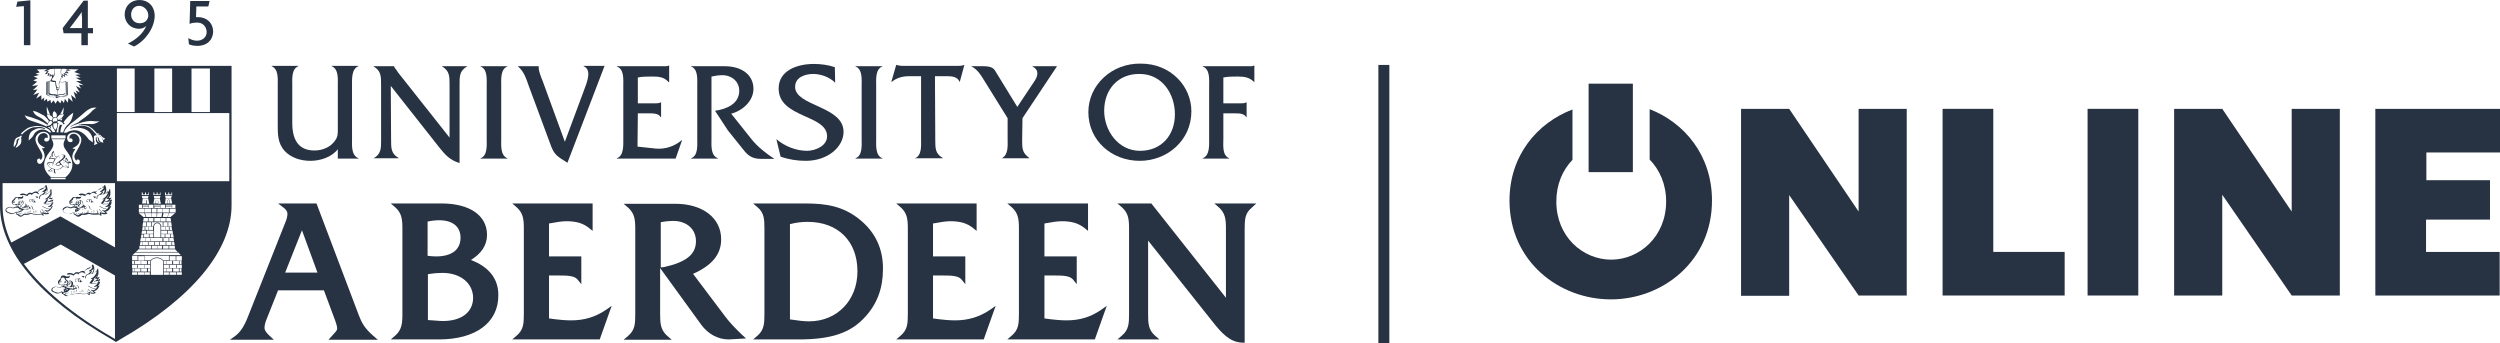 <?xml version="1.0" encoding="utf-8"?>
<!-- Generator: Adobe Illustrator 28.1.0, SVG Export Plug-In . SVG Version: 6.00 Build 0)  -->
<svg version="1.1" id="Layer_1" xmlns="http://www.w3.org/2000/svg" xmlns:xlink="http://www.w3.org/1999/xlink" x="0px" y="0px"
	 viewBox="0 0 774.1 106.2" style="enable-background:new 0 0 774.1 106.2;" xml:space="preserve">
<style type="text/css">
	.st0{fill:#273242;}
	.st1{display:none;}
	.st2{display:inline;}
</style>
<g id="Layer_1_00000029038844927652330570000010814468760901342091_">
	<g>
		<g>
			<rect x="426.8" y="20.1" class="st0" width="3.4" height="86.1"/>
		</g>
		<g>
			<g>
				<path class="st0" d="M539.1,33.7H554l21.5,31.8V33.7h14.9v57.8h-14.9L554,60.4v31.2h-14.9V33.7z"/>
				<path class="st0" d="M601.5,33.7h15.7V78h22.1v13.5h-37.8L601.5,33.7L601.5,33.7z"/>
				<path class="st0" d="M646.4,33.7h15.7v57.8h-15.7V33.7z"/>
				<path class="st0" d="M673.2,33.7h14.9l21.5,31.8V33.7h14.9v57.8h-14.9l-21.5-31.2v31.2h-14.9V33.7z"/>
				<path class="st0" d="M735.6,33.7h38.5v13.5h-22.8v8.6H771v12.2h-19.8V78h22.8v13.5h-38.5V33.7z"/>
			</g>
			<g>
				<path class="st0" d="M530.1,62.1c0,18.7-15.2,30.6-31.3,30.6c-16.1,0-31.4-11.8-31.4-30.6c0-13.9,8.5-24,19.5-28.2v15.6
					c-3,3.1-5,7.5-5,12.9c0,10.9,8.2,18,17,18c8.7,0,17-7.1,17-18c0-5.4-2-9.8-5.1-13V33.8C521.6,38,530.1,48.1,530.1,62.1z
					 M505.6,25.9h-13.7v27.4h13.7V25.9z"/>
			</g>
		</g>
		<g>
			<g>
				<path class="st0" d="M111.1,97.6L98,63H86.1l1.7,1.3c0.8,0.6,1.2,1.2,1.2,1.9c0,0.7-0.2,1.7-0.7,2.8L76.8,98
					c-1.2,3.1-2.4,4.8-3.8,5.9l-1.8,1.3h13.6l-1.3-1.2c-1.1-1-1.6-1.8-1.6-2.4c0-0.8,0.2-1.6,0.5-2.4l3.7-9.3h14.2l3.5,9.4
					c0.3,0.9,0.6,1.7,0.6,2.5c0,0.5-0.5,1-1.6,2.2l-1.1,1.2H117l-1.4-1.2C112.8,101.6,111.9,99.7,111.1,97.6z M88.3,84.4l5.2-13.1
					l4.8,13.1H88.3z"/>
				<path class="st0" d="M145.8,80.5c3.3-2,5-4.6,5-7.8c0-6-5.4-9.7-14.1-9.7H121l1.4,1.2c2,1.8,2.2,3.7,2.2,6.6v26.4
					c0,3-0.2,4.9-2.2,6.7l-1.4,1.2h14.9c11.4,0,18.4-5.2,18.4-13.6C154.4,86.4,151.4,82.6,145.8,80.5z M137.1,99.4
					c-1.1,0-2.6-0.2-4.6-0.3V84.9c1.8-0.3,3.3-0.4,4.5-0.4c5.6,0,9.5,3.2,9.5,7.8C146.4,96.7,142.9,99.4,137.1,99.4z M135,79.4
					c-0.9,0-1.8-0.1-2.6-0.2V68.6c1.4-0.3,2.6-0.4,3.6-0.4c4.2,0,6.6,2,6.6,5.4C142.6,77.3,139.9,79.4,135,79.4z"/>
				<path class="st0" d="M176.8,99.2c-1.7,0-4-0.2-6.8-0.6V85.3h3c2.9,0,4.8,0.1,5.8,1.2l1.2,1.5v-8.6h-10V69.2
					c2.2-0.4,3.9-0.7,5.4-0.7c3,0,5.1,0.6,7,2.1l1.1,0.9V63h-24.9l1.4,1.2c2,1.8,2.2,3.7,2.2,6.6v26.4c0,3-0.1,4.9-2.2,6.7l-1.4,1.2
					h27.1l3.7-10.4l-1.7,1.2C184.3,98.2,180.9,99.2,176.8,99.2z"/>
				<path class="st0" d="M224.7,98.2l-10.1-13.4c6-2.7,8.7-6.1,8.7-10.7c0-6.6-5.7-11-14.2-11h-16l1.4,1.2c2,1.8,2.2,3.7,2.2,6.6
					v26.4c0,3-0.1,4.9-2.2,6.7l-1.4,1.2h14.9l-1.4-1.2c-2-1.8-2.2-3.7-2.2-6.7V83l12.7,17.5c2.1,2.9,5.2,4.6,8.5,4.6l5.4-0.3
					l-1.2-1.1C227.7,101.7,225.9,99.8,224.7,98.2z M204.6,82.8V68.8c1.6-0.3,2.9-0.4,3.8-0.4c4.2,0,7.1,2.5,7.1,6.3
					c0,4.1-3.1,6.5-9.9,8L204.6,82.8z"/>
				<path class="st0" d="M266.1,67.9c-5.1-4.1-10.4-4.9-16.8-4.9h-16.1l1.4,1.2c2,1.7,2.1,3.7,2.1,6.6v26.4c0,3-0.1,4.9-2.1,6.7
					l-1.4,1.2h14.1c10.1,0,16.1-2,20.6-7c3.7-4,5.5-8.9,5.5-14.7C273.5,77.1,271,71.8,266.1,67.9z M265.5,84c0,9-6.3,15.5-15,15.5
					c-1.4,0-3.3-0.2-5.9-0.6V69.4c1.9-0.5,3.7-0.7,5.5-0.7C259.5,68.7,265.5,74.7,265.5,84z"/>
				<path class="st0" d="M295.7,99.2c-1.7,0-4-0.2-6.8-0.6V85.3h3c2.9,0,4.8,0.1,5.8,1.2l1.2,1.5v-8.6h-10V69.2
					c2.2-0.4,3.9-0.7,5.4-0.7c3,0,5.1,0.6,7,2.1l1.1,0.9V63h-24.9l1.4,1.2c2,1.8,2.2,3.7,2.2,6.6v26.4c0,3-0.1,4.9-2.2,6.7l-1.4,1.2
					h27.1l3.7-10.4l-1.7,1.2C303.2,98.2,299.7,99.2,295.7,99.2z"/>
				<path class="st0" d="M330.2,99.2c-1.7,0-4-0.2-6.8-0.6V85.3h3c2.9,0,4.8,0.1,5.8,1.2l1.2,1.5v-8.6h-10V69.2
					c2.2-0.4,3.9-0.7,5.4-0.7c3,0,5.1,0.6,7,2.1l1.1,0.9V63h-25l1.4,1.2c2,1.8,2.2,3.7,2.2,6.6v26.4c0,3-0.1,4.9-2.2,6.7l-1.4,1.2
					h27.1l3.7-10.4l-1.7,1.2C337.7,98.2,334.3,99.2,330.2,99.2z"/>
				<path class="st0" d="M376,63l1.4,1.2c2,1.8,2.2,3.7,2.2,6.6v21.4L356.5,63H346l1.4,1.2c2,1.8,2.2,3.7,2.2,6.6v26.4
					c0,3-0.1,4.9-2.2,6.7l-1.4,1.2H359l-1.4-1.2c-2-1.8-2.1-3.7-2.1-6.7V74.5l19.8,24.9c2.9,3.7,5.5,6.6,9.4,6.7l0.7,0V70.9
					c0-3,0.1-4.9,2.2-6.6L389,63L376,63L376,63z"/>
			</g>
			<g>
				<path class="st0" d="M104.6,46.2c-1.9,2.5-5.5,3.6-8.5,3.6c-2.9,0-5.9-0.9-7.9-3c-2.3-2.5-2.2-5.4-2.2-8.6V26.5
					c0-2,0.3-5.1-1.9-6v-0.1h8.3v0.1c-2.2,0.8-1.9,4-1.9,6v11.6c0,5.8,2.4,8.5,6.9,8.5c2.4,0,4.9-1,6.3-3c1-1.3,0.9-2.4,0.9-4V26.5
					c0-2,0.3-5.1-1.9-6v-0.1h8.3l0,0.1c-2.2,0.8-2,4-2,6V43c0,2-0.3,5.1,2,6v0.1h-6.4L104.6,46.2L104.6,46.2z"/>
				<path class="st0" d="M121.1,43.4c0,2.4,0,4.2,2.3,5.5v0.1h-7.7V49c2.3-1.3,2.3-3.1,2.3-5.5V26.1c0-2.4,0-4.2-2.3-5.5v-0.1h6.3v0
					c0.2,0.5,0.3,0.7,0.7,1.1l0.6,0.9l15.9,20.1V26.1c0-2.4,0-4.2-2.3-5.5v-0.1h7.7v0.1c-2.3,1.3-2.3,3-2.3,5.5v24.4
					c-3.1-1-4.4-2.5-6.4-5l-14.9-18.9L121.1,43.4L121.1,43.4z"/>
				<path class="st0" d="M150.7,26.6c0-2,0.3-5.2-1.9-6v-0.1h8.3v0.1c-2.2,0.8-1.9,4.1-1.9,6V43c0,2-0.3,5.1,1.9,6v0.1h-8.3V49
					c2.2-0.8,1.9-4,1.9-6V26.6z"/>
				<path class="st0" d="M180.7,28.3c1.2-3.1,2.6-6.7,0-7.8v-0.1h6.5l-11.5,30c-3.1-2-4.1-2.3-5.3-5.8l-6.6-17.8
					c-0.8-2.2-1.5-4.7-3.4-6.2v-0.1h6.4l0,0.5c0,1,0.8,3.1,1.2,4l6.9,18.9L180.7,28.3z"/>
				<path class="st0" d="M197.4,45.4L203,46c2.9,0.3,5.9-0.7,8.1-2.6h0.1l-2,5.7H191V49c2.2-0.8,2-4,2-6V26.6c0-2,0.3-5.2-2-6v-0.1
					H205c0.7,0,1.5,0.1,2.1-0.2h0.1v5.1H207c-1.4-1.6-3.1-1.7-5.1-1.7c-1.5,0-3.1,0-4.4,0.3V32h5.2c0.7,0,1.4,0,1.9-0.3h0.1v4.6
					h-0.1c-0.7-1.3-2.5-1.2-3.9-1.2h-3.2L197.4,45.4L197.4,45.4z"/>
				<path class="st0" d="M224.3,20.5c5.8,0,9,3,9,7c0,3.8-3.4,6.8-6.9,7.7l6.3,7.9c1.8,2.3,4.6,4.5,7.1,6.1h-4
					c-2.3,0-3.7-0.6-5.1-2.2l-5.3-6.6l-4-6.1c3.5-0.5,7.5-2.1,7.5-6.2c0-3.1-2.7-5-5.6-4.8c-1,0-2,0.2-3,0.4V43c0,2-0.3,5.2,2,6v0.1
					H214V49c2.2-0.8,1.9-4,1.9-6V26.6c0-2,0.3-5.2-1.9-6v-0.1H224.3z"/>
				<path class="st0" d="M258.6,25.6c-1.7-1.7-4.4-2.7-6.8-2.7c-2.5,0-5.6,1-5.6,4c0,6,15,5.9,15,13.9c0,4.7-4.9,9-11.7,9
					c-2.6,0-5.3-0.4-7.8-1.3l-1.3-5.4c2.6,2.2,6.1,3.6,9.5,3.6c2.5,0,6.2-1.5,6.2-4.5c0-6.8-15-5.6-15-14.8c0-5.5,5.6-7.6,10.9-7.6
					c2.2,0,4.4,0.3,6.5,1L258.6,25.6L258.6,25.6z"/>
				<path class="st0" d="M266.8,26.6c0-2,0.3-5.2-1.9-6v-0.1h8.3v0.1c-2.2,0.8-1.9,4.1-1.9,6V43c0,2-0.3,5.1,1.9,6v0.1h-8.3V49
					c2.2-0.8,1.9-4,1.9-6V26.6z"/>
				<path class="st0" d="M289.6,43.4c0,2.5,0,4.2,2.3,5.5v0.1h-8.6V49c2.2-0.8,1.9-4,1.9-6V23.6h-3.8c-1.9,0-3.8,0.5-5.2,1.7H276
					l1.5-5.2h0.1c0.5,0.2,1.1,0.2,1.6,0.3h17.3c0.7,0,1.4,0,2-0.3h0.1l-1.4,5.2h-0.1c-0.6-1.5-2.3-1.7-3.7-1.7h-3.9L289.6,43.4
					L289.6,43.4z"/>
				<path class="st0" d="M316.5,43.4c0,2.6,0,3.9,2.2,5.5v0.1h-8.5V49c2.1-1.1,1.8-3.9,1.8-6v-6.4l-7.2-11.6c-1.2-1.9-2-3.4-4.1-4.5
					h4c1.4,0,2.7,0.3,3.3,1.2l7,11.4l5.4-8.1c0.7-1.1,1.7-3.2-0.7-4.4v-0.1h7.6l-10.7,16.1L316.5,43.4L316.5,43.4z"/>
				<path class="st0" d="M368.9,34.5c0,8.9-7.4,15.3-16,15.3c-8.6,0-15.9-6.2-15.9-15.1c0-8.3,7.2-15.2,16.3-15
					C362.4,19.7,368.9,26.6,368.9,34.5z M341.9,34.3c0,6.1,4.3,12.4,11.1,12.4c6.6,0,10.8-4.8,10.8-11.3c0-6.4-4-12.5-10.9-12.5
					C346.2,22.8,341.9,27.7,341.9,34.3z"/>
				<path class="st0" d="M378.8,43c0,2-0.4,5.1,1.8,6v0.1h-8.2V49c2.2-0.8,2-4,2-6V26.6c0-2,0.3-5.2-2-6v-0.1h13.9
					c0.7,0,1.5,0.1,2-0.2h0.1v5.1h-0.1c-1.4-1.5-3.1-1.7-5.1-1.7c-1.5,0-3,0-4.4,0.3V32h5.2c0.6,0,1.4,0,1.9-0.3h0.1v4.6h-0.1
					c-0.7-1.3-2.5-1.2-3.9-1.2h-3.2L378.8,43L378.8,43z"/>
			</g>
		</g>
		<g>
			<path class="st0" d="M10.8,65c-0.4-0.1-0.7-0.3-0.7-0.6l0-0.1c-0.1-0.3-0.1-0.5-0.5-0.6c0,0-0.1,0-0.1,0c0,0,0,0,0,0.1
				c0.3,0,0.4,0.2,0.4,0.5l0,0.1C10,64.8,10.3,65,10.8,65c0.4,0.2,0.7,0.6,0.7,0.6c0,0,0,0,0,0c0,0,0,0,0,0c0,0,0-0.1,0-0.1
				C11.6,65.6,11.2,65.1,10.8,65z"/>
			<path class="st0" d="M11.5,61.4c0,0,0.1-0.3,0.4-0.4c-0.4-0.2-0.5-0.2-1.1-0.1C11.1,60.9,11.2,61.1,11.5,61.4z"/>
			<path class="st0" d="M9.1,65.3C9.1,65.3,9.1,65.2,9.1,65.3L9.1,65.3C9.1,65.2,9.1,65.3,9.1,65.3c-0.1,0.4,0,0.6,0,0.6
				c0,0,0,0,0,0s0,0,0,0c0,0,0,0,0-0.1C9.2,65.8,9.1,65.6,9.1,65.3z"/>
			<path class="st0" d="M10.2,65.3C10.2,65.3,10.2,65.4,10.2,65.3c0.2,0.3,0.3,0.6,0.3,0.6c0,0,0,0,0.1,0l0,0c0,0,0.1,0,0-0.1
				C10.6,65.9,10.6,65.5,10.2,65.3C10.3,65.3,10.3,65.3,10.2,65.3z"/>
			<path class="st0" d="M9.5,65.1C9.5,65.1,9.5,65,9.5,65.1c-0.1-0.1-0.1,0-0.1,0c-0.1,0.3,0.1,0.6,0.1,0.7c0,0,0,0,0,0s0,0,0,0
				c0,0,0,0,0-0.1C9.6,65.6,9.4,65.4,9.5,65.1z"/>
			<path class="st0" d="M6.3,66.4C6.1,66.3,6,66.3,5.9,66c0,0,0,0-0.1,0c0,0,0,0,0,0.1C5.9,66.4,6.1,66.4,6.3,66.4
				c0,0.1,0,0.1,0.1,0.2c0,0,0,0,0,0c0,0,0,0,0,0c0,0,0-0.1,0-0.1C6.3,66.4,6.3,66.4,6.3,66.4z"/>
			<path class="st0" d="M10.7,65.4C10.7,65.3,10.6,65.4,10.7,65.4C10.6,65.4,10.6,65.4,10.7,65.4c0.3,0.2,0.4,0.4,0.5,0.5
				c0,0,0,0.1,0,0.1c0,0,0,0,0,0s0,0,0,0c0,0,0,0,0-0.1c0,0,0-0.1,0-0.1C11.2,65.7,11.1,65.5,10.7,65.4z"/>
			<path class="st0" d="M8.8,65.3C8.8,65.3,8.8,65.3,8.8,65.3C8.7,65.7,8.7,66,8.7,66c0,0,0,0,0.1,0h0c0,0,0,0,0-0.1
				C8.8,65.9,8.8,65.7,8.8,65.3C8.9,65.3,8.8,65.3,8.8,65.3z"/>
			<path class="st0" d="M8.4,65.4C8.4,65.4,8.4,65.4,8.4,65.4c-0.1,0.3-0.1,0.7-0.1,0.7c0,0,0,0.1,0.1,0.1l0,0c0,0,0.1,0,0-0.1
				C8.5,66.1,8.4,65.7,8.4,65.4C8.5,65.4,8.5,65.4,8.4,65.4z"/>
			<path class="st0" d="M6.7,66.3c-0.1,0-0.2-0.1-0.3-0.3c0,0,0,0-0.1,0c0,0,0,0,0,0.1C6.4,66.3,6.6,66.3,6.7,66.3L6.7,66.3
				C6.7,66.4,6.7,66.4,6.7,66.3C6.7,66.4,6.7,66.4,6.7,66.3C6.8,66.3,6.8,66.3,6.7,66.3C6.7,66.3,6.7,66.3,6.7,66.3z"/>
			<path class="st0" d="M7.8,65.6C7.8,65.5,7.7,65.5,7.8,65.6C7.7,65.5,7.7,65.5,7.8,65.6c-0.1-0.1-0.1,0-0.1,0
				c0,0.2,0.1,0.5,0.1,0.6c0,0,0,0,0.1,0h0c0,0,0,0,0-0.1C7.8,66.1,7.7,65.8,7.8,65.6z"/>
			<path class="st0" d="M6.8,65.9C6.8,65.8,6.8,65.8,6.8,65.9c-0.1-0.1-0.1,0-0.1,0c0,0.2,0.1,0.2,0.2,0.3c0,0,0,0,0,0c0,0,0,0,0,0
				c0,0,0,0,0,0c0,0,0-0.1,0-0.1c0,0,0,0,0,0C6.9,66,6.8,66,6.8,65.9z"/>
			<path class="st0" d="M2.2,65.8c0.7,0.3,1.1,0.5,1.5,0.5c0.2,0,0.4-0.1,0.7-0.2c0.2-0.2,0.4-0.2,0.5-0.2c0,0.1,0.1,0.5,0.3,0.6
				c0,0,0.1,0,0.1,0c0.1,0,0.2,0,0.3,0.2c0.3,0.3,0.6,0.4,0.8,0.4c0.3,0,0.5-0.2,0.7-0.3c0,0,0.1,0,0.1-0.1c0.2-0.2,0.4-0.2,0.6-0.2
				c0.3,0.1,0.9,0,1.2-0.1c0.4-0.2,0.7-0.2,1-0.1s1.1,0.3,2.8,0.1l0,0c0.1,0.1,0.3,0.3,0.6,0.4c0,0,0.1,0,0.1-0.1s0-0.1,0-0.1
				c0,0-0.1-0.1-0.1-0.5c0.3,0.2,0.9,0.4,1.7,0.1c0,0,0.1-0.1,0.1-0.1c0,0,0-0.1-0.1-0.1c-0.1-0.1-0.2-0.2-0.4-0.3
				c-0.1-0.1-0.1-0.1-0.2-0.2c0.3,0,0.5,0,0.6-0.1c0,0,0.1,0,0.1-0.1c0.2-0.1,0.6-0.3,1.1-1.4c0,0,0-0.1,0-0.1c0,0-0.1,0-0.1,0
				c0,0-0.2,0.1-0.5,0.2c0.3-0.2,0.6-0.6,0.8-1.3c0,0,0-0.1,0-0.1c0,0-0.1,0-0.1,0c0,0.1-0.2,0.1-0.4,0.2c0.2-0.2,0.4-0.5,0.5-0.9
				c0,0,0-0.1,0-0.1c0,0-0.1,0-0.1,0c-0.1,0.1-0.4,0.2-0.8,0.3c0.2-0.2,0.5-0.4,0.7-0.8c0,0,0-0.1,0-0.1s-0.1,0-0.1,0
				s-0.3,0.2-0.7,0.1c0.5-0.6,0.6-1.2,0.4-2.7c0,0-0.1-0.1-0.1-0.1s-0.1,0-0.1,0.1c-0.3,1.2-1.3,1.4-1.4,1.4l-0.1,0
				c0.1-0.1,0.2-0.2,0.3-0.4c0.2-0.4,0.4-1.1-0.1-2.2c0,0-0.1-0.1-0.1-0.1c0,0-0.1,0-0.1,0c-0.1,0.2-0.3,0.3-0.3,0.4
				c-0.2,0.3-0.3,0.5-0.9,0.6c-0.6,0.2-1.1,0.6-1.3,1.1c-0.2-0.1-0.3-0.1-0.6-0.1c-0.4,0-0.8,0.2-1.2,0.5c-0.5-0.2-1.1-0.2-1.4,0.3
				c-0.2,0.2-0.2,0.2-0.4,0.1c-0.1,0-0.1-0.1-0.2-0.1c-0.3-0.1-1-0.4-1.7,0.1c0,0-0.1,0.1,0,0.1c0,0,0.1,0.1,0.1,0.1
				c0.3,0,0.5,0,0.6,0.1c0.1,0,0.1,0.1,0.1,0.2c0,0.1,0,0.2-0.1,0.2c-0.1,0.1-0.2,0.1-0.3,0.1c-0.1,0-0.2,0-0.2,0
				c-0.1,0-0.3,0-0.4,0c0,0-0.1,0-0.2,0C5.8,61.1,5.6,61,5.2,61l0,0l0,0c-0.3,0-0.5,0.1-0.7,0.3c0,0,0,0,0,0c0,0-0.1,0.4-0.5,0.6
				c-0.1,0.1-0.2,0.2-0.3,0.4c-0.1,0.3,0,0.7,0.1,0.8c0.1,0.2,0.4,0.3,0.7,0.3c0.1,0,0.1,0,0.2,0c0.1,0.1,0.2,0.3,0.4,0.5
				C5,64,5,64,4.9,64c-0.2,0-0.3,0.1-0.5,0.2c-0.2,0.1-0.4,0.2-1.1-0.1C3.1,64,2.8,64,2.1,64.4c-0.3,0.2-0.4,0.4-0.4,0.7
				C1.7,65.4,1.9,65.6,2.2,65.8z M15.2,61.4C15.2,61.5,15.1,61.5,15.2,61.4c0,0.1,0,0.2,0.1,0.2c0.3,0,0.5,0,0.7,0
				c-0.4,0.6-0.8,0.8-1.2,0.8c-0.1,0-0.1,0.1-0.1,0.1c0,0.1,0.1,0.1,0.1,0.1c0.7-0.1,1.2-0.2,1.5-0.3c-0.3,0.5-0.5,0.7-0.8,0.9
				c0,0,0,0,0,0c-0.2,0-1,0.1-1.6,0c0.2-0.2,0.7-0.8,1-1.4c0,0,0,0,0-0.1c0,0,0,0-0.1,0c0,0-0.2,0.1-0.5,0.1c0,0,0.1,0,0.1,0
				c0.4-0.3,1-0.6,1.5-1.7C15.7,60.8,15.5,61.1,15.2,61.4z M14.4,59.7c-0.2,0.4-0.6,0.6-0.6,0.6l-0.2,0c-0.1,0-0.1,0-0.1,0
				c0.2-0.2,0.5-0.5,0.7-0.8c0,0,0,0,0,0s0,0,0,0c0,0-0.2,0-0.5,0c0.2-0.1,0.6-0.3,0.9-0.8C14.6,59,14.5,59.4,14.4,59.7z M6,61.5
				c0.1,0,0.3,0,0.4,0c0.1,0,0.2,0,0.2,0c0.1,0,0.3,0,0.4-0.1c0.1-0.1,0.2-0.2,0.2-0.4c0-0.2,0-0.3-0.1-0.4
				c-0.1-0.1-0.2-0.1-0.3-0.2c0.4-0.1,0.8,0,1.1,0.1c0.1,0,0.1,0.1,0.2,0.1c0.2,0.1,0.4,0.2,0.6-0.2c0.3-0.3,0.7-0.4,1.1-0.2
				c0,0-0.1,0.1-0.1,0.1c0,0,0,0.1,0,0.1c0,0,0.1,0,0.1,0c0.4-0.5,0.8-0.7,1.2-0.7c0,0,0,0,0,0c0.2,0,0.4,0.1,0.6,0.2c0,0,0,0,0,0
				c0.1,0.1,0.2,0.2,0.3,0.2c0,0,0.1,0,0.1,0c0.1,0,0.1-0.1,0-0.2c-0.1-0.1-0.1-0.2-0.3-0.2c0.1-0.5,0.6-0.9,1.1-1
				c0.6-0.2,0.7-0.3,1-0.7c0.1-0.1,0.1-0.2,0.2-0.3c0.1,0.2,0.1,0.4,0.2,0.6c-0.4,0.5-0.8,0.8-1,0.9c-0.1,0-0.1,0-0.1,0.1
				c0,0,0,0,0,0.1c0,0,0,0,0.1,0c0.2,0,0.5,0,0.6,0c-0.2,0.3-0.6,0.7-0.8,0.8c-0.6,0.2-0.9,0.4-0.9,1.3c0,0.1,0,0.1,0.1,0.1
				c0.1,0,0.1,0,0.1-0.1c0.1-0.9,0.4-1.1,1.1-1.2l0.2,0c0,0,0,0,0,0l0.6-0.1c0,0,0.9-0.2,1.4-1.1c0,0.2,0,0.5,0,0.7
				c-0.5,1.2-1.1,1.5-1.6,1.8c-0.1,0-0.1,0.1-0.2,0.1c0,0,0,0,0,0c0,0,0,0,0.1,0c0.3,0,0.5,0,0.6,0c-0.4,0.6-1,1.3-1,1.3
				c0,0,0,0,0,0s0,0,0,0c0.3,0.1,0.7,0.1,1,0.1c0.4,0,0.6,0,0.8,0c0,0,0.1,0.1,0.1,0c0.3-0.1,0.6-0.2,0.7-0.3
				c-0.4,0.9-0.9,1-1.1,1.1c-0.1,0-0.1,0.1-0.1,0.1c0,0.1,0.1,0.1,0.1,0.1c0.4,0,0.8-0.1,1-0.2c-0.2,0.4-0.4,0.7-0.5,0.8
				c-1.1-0.1-2-0.7-2.3-0.9c0,0-0.1,0-0.1,0c0,0,0,0.1,0,0.1c0.3,0.2,1.2,0.8,2.3,0.9c-0.1,0.1-0.2,0.1-0.3,0.2c0,0-0.1,0-0.1,0.1
				c-0.1,0.1-0.7,0.1-1.1-0.1c-0.1,0-0.1,0-0.1,0c0,0.1,0,0.1,0,0.1c0.3,0.2,0.6,0.4,0.8,0.6c0.1,0.1,0.1,0.1,0.2,0.2
				c-0.1,0-0.3,0.1-0.4,0.1c-0.9-0.5-1.4-1.2-1.4-1.2c0,0-0.1,0-0.1,0c0,0,0,0.1,0,0.1c0,0,0.5,0.6,1.3,1.1c-0.4,0-0.6-0.2-0.9-0.3
				c0,0-0.1,0-0.1,0c0,0-0.1,0.1-0.1,0.1c0,0.2,0,0.4,0,0.6c-0.2-0.1-0.3-0.2-0.4-0.3c0,0,0,0,0,0L13,66.2l0,0
				c-0.2-0.3-0.4-0.9-0.4-0.9c0,0,0-0.1-0.1,0c0,0,0,0,0,0.1c0,0,0.1,0.5,0.3,0.8c-1.6,0.2-2.5,0-2.7-0.1c-0.4-0.1-0.7-0.2-1.2,0
				c-0.2,0.1-0.8,0.2-1,0.1c-0.3-0.1-0.6,0-0.8,0.2c0,0-0.1,0-0.1,0.1c-0.2,0.2-0.6,0.5-1.2-0.1c-0.2-0.2-0.3-0.2-0.5-0.2
				c0,0-0.1,0-0.1,0c-0.1,0-0.1-0.2-0.1-0.4c0,0,0.1,0,0.1,0c0.1,0,0.1,0,0.2,0c0.3,0,0.8-0.1,1-0.2c0.2-0.1,0.4-0.2,0.6-0.4
				c0.2-0.3,0.6-0.4,0.6-0.4l0,0c0.1,0,0.2,0,0.3,0c0.2,0.1,0.4,0.1,0.5,0.1c0.1,0,0.3,0,0.4-0.1c0,0,0.1,0,0.1-0.1
				c0.1-0.1,0.1-0.1,0.5-0.1c0,0,0.1,0,0.1-0.1c0,0,0-0.1,0-0.1c-0.1-0.2-0.3-0.3-0.4-0.3c-0.1-0.1-0.2-0.3-0.2-0.5c0,0,0,0,0,0
				c0,0,0,0-0.1,0c0,0-0.1,0.1-0.2,0.3c0,0,0,0-0.1,0c0-0.1,0-0.3-0.2-0.6c0,0,0,0-0.1,0c0,0,0,0,0,0v0c0,0.1,0,0.3-0.2,0.6
				c0,0-0.1,0-0.1,0c-0.1,0-0.1,0-0.1,0c0.1-0.1,0.3-0.3,0.3-0.6C8,63,8,62.7,7.8,62.5c-0.2-0.2-0.5-0.3-0.9-0.4c0,0,0,0-0.1,0
				s0,0,0,0.1c0.2,0.2,0.3,0.4,0.3,0.7c0,0.4-0.4,0.6-0.5,0.6c-0.1,0-0.1,0.1-0.2,0.2c-0.1-0.1-0.1-0.2-0.2-0.3
				c0.2-0.1,0.3-0.3,0.3-0.6c0-0.3-0.1-0.6-0.4-0.7c-0.3-0.2-0.3-0.3-0.4-0.5c0-0.1,0-0.1-0.1-0.2c0,0,0,0-0.1-0.1
				C5.9,61.5,5.9,61.5,6,61.5z M5.9,65.4c-0.2-0.3-0.2-0.8-0.1-0.9c0,0,0.1,0.1,0.1,0.1c0.2,0.2,0.3,0.5,0.7,0.6
				c-0.1,0.1-0.2,0.2-0.3,0.2C6.2,65.4,6.1,65.4,5.9,65.4z M5.7,63.4c0.1,0.1,0.3,0.1,0.5,0c0.1,0.1,0.1,0.2,0.2,0.2
				c-0.1,0.1-0.2,0.3-0.2,0.7C6,64.2,5.8,63.9,5.7,63.4z M5.8,64C5.8,64,5.8,64,5.8,64C5.8,64,5.8,64,5.8,64C5.8,64,5.8,64,5.8,63.9
				C5.8,64,5.8,64,5.8,64z M6.4,63.8C6.5,63.8,6.5,63.8,6.4,63.8c0.1,0.1,0.1,0.2,0.1,0.2c0.1,0.1,0.1,0.1,0.2,0.1
				c0,0,0.1,0,0.1,0.1c0,0,0.1,0.1,0.2,0.1c0.1,0,0.1,0,0.2,0c0.1,0,0.3,0,0.4,0c0.1,0,0.1,0,0.2,0c0.2-0.1,0.4-0.1,0.6-0.1
				c-0.1,0.2-0.1,0.4-0.1,0.6c-0.1,0-0.2,0-0.4-0.1c-0.1,0-0.3,0-0.4,0l0,0c-0.6-0.1-1-0.2-1.2-0.3C6.3,64,6.4,63.8,6.4,63.8z
				 M6.6,63.7c0-0.1,0.1-0.2,0.2-0.2h0c0,0,0.5-0.3,0.5-0.7c0-0.2-0.1-0.4-0.2-0.6c0.3,0,0.5,0.2,0.7,0.3c0.2,0.2,0.2,0.5,0.1,0.9
				S7.6,63.9,7.4,64l0,0c-0.3,0.2-0.5,0.1-0.6,0.1c-0.1,0-0.1,0-0.1-0.1c-0.1,0-0.1,0-0.1-0.1C6.6,63.9,6.6,63.8,6.6,63.7z M8,64
				c0.2-0.2,0.2-0.4,0.2-0.5c0.1,0.2,0.1,0.4,0.1,0.4C8.2,63.9,8.1,63.9,8,64z M8.7,63.7c0.1,0.4,0.3,0.7,0.5,0.8
				c-0.3,0-0.4,0.1-0.5,0.2l-0.1,0c-0.1,0.1-0.1,0.1-0.2,0.1C8.4,64.3,8.6,63.9,8.7,63.7z M4,63.1c-0.1-0.1-0.1-0.4,0-0.7
				c0-0.1,0.1-0.2,0.2-0.2c0.5-0.3,0.6-0.6,0.6-0.8c0.1-0.1,0.3-0.2,0.5-0.2c0,0,0,0,0,0c0.2,0,0.4,0.1,0.5,0.3c0,0,0.1,0.1,0.1,0.2
				c0.1,0.2,0.1,0.4,0.5,0.5c0.2,0.1,0.3,0.3,0.3,0.5c0,0.2-0.1,0.3-0.2,0.4c-0.3,0.2-0.4,0.1-0.5,0.1l0,0c-0.4-0.2-0.6-0.1-1,0
				C4.4,63.4,4.1,63.2,4,63.1z M5.2,63.3c0.1,0,0.2,0,0.4,0c0,0.1,0.1,0.3,0.1,0.4c0,0.1,0,0.1,0,0.2c0,0.1,0,0.1,0,0.2
				C5.5,64,5.3,63.7,5.2,63.3z M5.4,64C5.3,64,5.3,64,5.4,64C5.3,64,5.3,63.9,5.4,64C5.3,63.9,5.3,64,5.4,64z M4.8,63.5
				C4.8,63.5,4.8,63.5,4.8,63.5c0.2,0,0.3-0.1,0.3-0.1c0,0.1,0,0.2,0.1,0.3c0,0.1,0,0.2,0,0.4C4.9,63.8,4.8,63.6,4.8,63.5z
				 M2.2,64.6c0.4-0.3,0.7-0.4,0.9-0.4c0.1,0,0.2,0,0.2,0.1c0.8,0.3,1,0.2,1.2,0.1c0.1-0.1,0.2-0.1,0.4-0.1c0.3,0,0.5,0,0.6,0
				c0,0,0.1,0.1,0.1,0.1l0,0c0,0,0,0,0,0c0,0,0,0,0,0c0,0,0,0,0,0c0,0,0,0,0,0c0.1,0,0.2,0,0.2,0.1l0,0c0.1,0.1,0.1,0.2,0.2,0.2
				c0,0,0,0,0,0s0,0,0,0c0,0,0,0,0,0s0,0,0,0c0.2,0.1,0.4,0.2,0.8,0.3c-0.2,0.1-0.3,0.2-0.4,0.4c0,0,0,0,0,0C6.3,65,6.2,64.8,6,64.6
				c0-0.1-0.1-0.1-0.1-0.2c0,0,0,0-0.1,0c0,0,0,0,0,0c0,0-0.2,0.7,0.1,1.1c-0.2,0-0.4,0.1-0.5,0.1c-0.1,0-0.1,0-0.1,0
				c-0.2,0-0.4,0-0.9,0.3c-0.6,0.3-0.8,0.2-2-0.3c-0.2-0.1-0.4-0.3-0.4-0.5C1.8,64.9,2,64.7,2.2,64.6z"/>
			<path class="st0" d="M9.4,62.6C9.4,62.6,9.4,62.6,9.4,62.6C9.4,62.6,9.4,62.6,9.4,62.6c0.1,0,0.1,0,0.1,0c0,0-0.1-0.2-0.4-0.3
				c0-0.1,0.1-0.3,0-0.5c0.1,0,0.1-0.1,0.2-0.1c0.1,0.1,0.5,0,0.7,0c-0.1,0.1-0.2,0.2-0.2,0.4c0,0.3,0.2,0.5,0.5,0.5
				c0,0,0.1,0,0.1,0c0.1,0.2,0.1,0.3,0.1,0.3l0,0v0c0,0,0,0,0-0.1c0,0,0.1-0.1,0.1-0.1c0,0,0.1,0,0.1-0.1c0,0,0,0,0.1,0
				c0.1,0,0.2,0,0.3,0c0,0,0.1,0,0.1,0h0l0,0c-0.1-0.1-0.2-0.2-0.4-0.2c0,0,0-0.1,0-0.1c0,0,0-0.1,0-0.1s0-0.1,0-0.1c0,0,0,0,0,0
				s0,0,0,0c0,0,0,0,0,0c-0.1-0.1-0.1-0.2-0.2-0.2c-0.1-0.1-0.1-0.1-0.1-0.2c0,0,0,0-0.1,0c-0.3,0.1-0.9,0.2-1.1,0.1c0,0,0,0-0.1,0
				C9.2,61.7,9,61.8,9,61.8c0,0,0,0,0,0s0,0,0,0c0.1,0.2,0,0.5,0,0.5c0,0,0,0,0,0c0,0,0,0,0,0C9.3,62.5,9.4,62.6,9.4,62.6z
				 M10.6,61.8c0.1,0.1,0.1,0.2,0.2,0.2c0,0,0,0,0,0c0,0.1,0,0.2,0,0.3c0,0,0,0,0,0c-0.2-0.2-0.4-0.3-0.4-0.4l0,0v0
				c0,0.2,0,0.5,0.1,0.7c0,0-0.1,0-0.1,0c-0.2,0-0.4-0.2-0.4-0.4c0-0.2,0.2-0.4,0.4-0.4C10.4,61.7,10.5,61.7,10.6,61.8z"/>
			<path class="st0" d="M5.9,63c0.1,0,0.1,0,0.2,0c0.1,0,0.2-0.3,0.1-0.4c0,0,0,0,0,0c0-0.1,0-0.2-0.2-0.2c-0.1,0-0.1,0-0.2,0
				c-0.1,0.1-0.1,0.2-0.1,0.2c0,0,0,0.1,0.2,0.1c-0.1,0-0.2,0.1-0.2,0.1s-0.1,0-0.1,0c0,0,0,0,0,0.1C5.6,63,5.8,63,5.9,63z M6,62.8
				C6,62.8,6,62.7,6,62.8C6,62.7,6,62.7,6,62.8c-0.2-0.1-0.2-0.1-0.2-0.1c0,0,0-0.1,0.1-0.1c0,0,0.1,0,0.1,0c0.1,0,0.1,0.1,0.1,0.1
				c0,0,0,0,0,0C6.1,62.7,6.1,62.8,6,62.8c0,0.1-0.1,0.1-0.1,0.1C5.9,62.9,5.9,62.8,6,62.8z"/>
			<path class="st0" d="M4.5,62.3C4.5,62.3,4.5,62.3,4.5,62.3c-0.1,0-0.3,0-0.4,0.2c-0.1,0.2,0,0.4,0,0.5c0,0,0,0,0,0c0,0,0,0,0,0
				c0,0,0,0,0-0.1s0-0.1,0.1-0.2c0,0.1,0.2,0.1,0.2,0.1c0,0,0.2,0,0.2-0.1c0,0,0-0.1,0-0.2C4.7,62.3,4.6,62.3,4.5,62.3z M4.6,62.6
				c0,0-0.1,0.1-0.1,0.1c0,0-0.1,0-0.1-0.2c0,0,0,0,0,0c0,0,0,0,0,0c0,0,0,0,0,0c-0.1,0-0.1,0.1-0.1,0.2c0-0.1,0-0.1,0-0.2
				c0,0,0.2-0.1,0.2-0.1c0,0,0,0,0,0C4.6,62.4,4.6,62.4,4.6,62.6C4.6,62.6,4.6,62.6,4.6,62.6z"/>
			<path class="st0" d="M71.7,20.8v-0.4H0v0.4c0,0,0,36.9,0,42.9c0,13.9,12.3,28.6,34.6,41.4l1.3,0.8l1.3-0.8
				c22.3-12.8,34.5-27.5,34.5-41.5C71.7,57.7,71.7,20.8,71.7,20.8z M30.9,42.2c0.4,0.2,0.6,0.4,0.8,0.6l0,0c0,0,0,0.1,0,0.1
				c0,0,0,0.1,0.1,0.1c0.1,0.2,0.1,0.3,0.1,0.5c0,0.1,0,0.2,0,0.3c0,0.2,0.1,0.3,0.2,0.4c-0.6-0.1-1.1-0.3-1.3-0.7
				c0-0.1-0.1-0.2-0.1-0.3c-0.1-0.4-0.2-0.6-0.3-0.7c-0.1-0.1-0.1-0.1-0.1-0.2c0,0-0.1,0-0.1,0c0,0,0,0.1,0,0.1
				c0.1,0.2,0.1,0.3,0.1,0.4c0,0,0,0,0,0c0,0.1,0,0.2,0.1,0.4c0,0,0,0.1,0,0.1c0,0,0,0.1,0,0.1c0,0.2,0.1,0.3,0.2,0.4c0,0,0,0,0,0
				c0.1,0.1,0.2,0.2,0.2,0.2c0,0,0.3,0.1,0.5,0.2c-0.6-0.1-1.1-0.2-1.3-0.9c-0.1-0.2-0.1-0.5-0.1-0.8c0,0,0-0.1-0.1-0.1
				c0,0-0.1,0-0.1,0.1c-0.1,0.6,0,1.1,0.1,1.4c0.1,0.1,0.1,0.2,0.2,0.3s0.1,0.1,0.2,0.2c-0.3,0.3-0.8,0.4-1.1,0.5c0,0,0-0.1,0-0.1
				c0.2-0.5,0.2-0.8,0.1-1.2c0-0.1,0-0.2-0.1-0.3c0-0.1,0-0.2,0-0.2c0-0.2,0-0.3,0-0.4c0,0,0,0,0-0.1c0,0,0-0.1,0-0.1
				c0-0.1,0-0.2,0-0.2c0,0,0-0.1,0-0.1c0,0,0,0,0,0c0.3-0.3,0.9-0.5,1.1-0.6c0,0,0,0,0,0c0,0,0.1,0.1,0.2,0.1h0c0.1,0,0.1,0,0.2,0
				c0.1,0,0.1,0,0.2,0c0.2,0,0.4,0.2,0.7,0.5c0,0,0.1,0.1,0.2,0.2c0.1,0.1,0.2,0.2,0.4,0.3c0.2,0.1,0.4,0.2,0.5,0.2
				c-0.4,0.4-0.7,0.5-0.8,0.5c-0.1-0.5-0.3-0.9-0.7-1.2c0,0,0,0-0.1-0.1c0,0-0.1,0-0.2-0.1c-0.1,0-0.2-0.1-0.3-0.1l0,0l0,0
				c0,0-0.1,0-0.1,0C30.9,42.1,30.9,42.1,30.9,42.2z M21.7,39.9c0,0,2.9-0.9,5,0.3c1,0.5,1.6,1.4,2,2.6c0,0,0.1,0.8,0,1.3
				c-0.4-0.3-1-0.8-1.2-0.9c0,0-1.4-2.3-3.6-2.8c-1.1-0.2-2.2,0-3.4,0.7l-0.7,0c0.2-0.9,0.6-1.2,0.9-1.6l0.1-0.1
				c0.3-0.3,1-1.1,1.9-1.7c0.7-0.5,3-2.4,3.4-2.8c0.5-0.5,1.1-0.9,1.5-1.1c0.1-0.1,0.2-0.1,0.2-0.1c0.6-0.4,1.6-0.4,2.1-0.4
				c-0.9,0.6-1.4,1-1.6,1.3c-0.2,0.3-1.4,1.3-1.8,1.6c-0.4,0.3-1.1,0.8-1.4,1c-0.2,0.2-0.8,0.6-0.9,0.7c-0.3,0.1-1.4,0.7-2,1
				c-0.1,0.1-0.3,0.1-0.4,0.2c0,0,0,0.1,0,0.1c0,0,0.1,0,0.1,0c0,0,0,0,0.1,0l0,0c0,0,0.1-0.1,0.3-0.2c0.5-0.2,1.2-0.5,1.6-0.6
				c0,0,2.9-1.2,5-0.9c0.1,0,1.3,0.2,1.9,0c-0.4,0.4-1.7,1.1-3.1,0.9c-0.3,0-1.7,0-1.9,0c-0.4,0-0.8,0.1-1,0.2c0,0-0.1,0-0.1,0
				c-0.1,0-0.3,0-0.3,0c0,0-0.1,0.1,0,0.1c0,0.1,0,0.1,0.4,0c0.2,0,0.4,0,0.6,0c0.2,0,1.3,0.1,1.9,0.3c0.4,0.2,1.3,0.7,1.8,1.3
				l0.2,0.2c0.3,0.4,0.5,0.5,0.6,0.7c0.1,0.1,0.2,0.1,0.3,0.1l0.1,0c0.1,0,0.2,0,0.4,0.2c-0.2,0.1-0.7,0.2-1,0.5c0,0,0-0.1,0-0.1
				c0-0.1,0-0.1,0-0.2c0-0.1,0-0.2,0-0.2c0-0.1-0.1-0.2-0.2-0.2c-0.1,0-0.1-0.1-0.2-0.2c-0.1-0.2-1.1-1.2-1.5-1.5
				c-0.9-0.5-1.5-0.6-2.3-0.7l-0.2,0c-0.1,0-0.1,0-0.2,0c-0.9,0-2.7,0.5-3.3,0.8c0,0-0.1,0.1,0,0.1C21.7,39.9,21.7,39.9,21.7,39.9z
				 M23.5,49.7C23.5,49.7,23.5,49.7,23.5,49.7c0.1,0,0.2,0,0.2,0c0-0.1,0.1-0.2,0.2-0.3c0.1-0.1,0.5,0,0.7,0.2c0.1,0.2,0.2,0.6,0,1
				c-0.1,0.2-0.3,0.3-0.5,0.3c-0.3,0-0.6,0-0.8-0.2c-1.5-1.7-0.9-3.2,0-4.5c0,0,0-0.1,0-0.1s0,0-0.1,0l0,0c0,0-0.1,0-0.1,0
				c-0.2,0-0.4,0-0.7-0.2c1.8-0.8,2-1.5,2.2-2.1l0-0.1c0.1-0.3,0-0.8-0.2-1.2c-0.3-0.5-0.7-0.9-1.1-1c-0.6-0.2-1.1,0-1.5,0.3
				c-0.3,0.3-0.3,0.5-0.3,1c0,0,0,0.1,0,0.1c0,0,0.1,0,0.1,0l0,0c0.1,0,0.3-0.1,0.4-0.1c0.1,0,0.4,0.3,0.5,0.5c0,0.1,0,0.3-0.1,0.5
				c-0.1,0.1-0.2,0.2-0.4,0.2c-0.4,0.1-0.8-0.1-1-0.4c0-0.1-0.5-0.8,0-1.7c0.4-0.6,1.2-1,2-0.9c0.9,0.1,1.6,0.6,2,1.4
				c0.6,1.3-0.4,2.9-1.1,4.1c-0.2,0.4-0.4,0.7-0.5,0.9C22.9,48.2,22.9,48.8,23.5,49.7z M15.7,54.8c-3.8-3.3-1.3-6.6,0-8.2
				c0.1-0.1,0.1-0.2,0.2-0.3c1-1.4,0.6-2.3,0.1-3.2h2.1h2.1c-0.5,0.9-0.9,1.9,0.1,3.2c0.1,0.1,0.1,0.2,0.2,0.3
				c1.2,1.6,3.7,4.9-0.1,8.2L15.7,54.8L15.7,54.8z M20.3,55v0.5h-4.6V55l2.3,0l0,0L20.3,55L20.3,55z M12.8,47.2
				c-0.1-0.2-0.3-0.5-0.5-0.9c-0.7-1.2-1.8-2.8-1.1-4.1c0.4-0.8,1.2-1.3,2-1.4c0.8-0.1,1.6,0.3,2,0.9c0.4,0.9,0,1.7,0,1.7
				c-0.2,0.3-0.6,0.5-1,0.4c-0.2,0-0.3-0.1-0.4-0.2c-0.1-0.2-0.1-0.4-0.1-0.5c0.1-0.2,0.4-0.5,0.5-0.5h0c0.1,0,0.3,0.1,0.4,0.1l0,0
				c0,0,0.1,0,0.1,0c0,0,0.1,0,0.1-0.1c0-0.5,0-0.7-0.3-1c-0.4-0.4-0.9-0.5-1.5-0.3c-0.4,0.1-0.9,0.5-1.1,1
				c-0.2,0.4-0.3,0.8-0.2,1.2l0,0.1c0.2,0.6,0.4,1.3,2.2,2.1c-0.3,0.2-0.5,0.2-0.7,0.2c-0.1,0-0.1,0-0.1,0l0,0c0,0-0.1,0-0.1,0
				s0,0.1,0,0.1c0.8,1.3,1.4,2.9-0.1,4.5c-0.2,0.2-0.6,0.3-0.8,0.2c-0.2,0-0.4-0.2-0.5-0.4c-0.2-0.4-0.1-0.8,0-1
				c0.1-0.1,0.4-0.2,0.5-0.2c0.1,0,0.1,0,0.2,0c0.1,0.1,0.2,0.3,0.2,0.3c0,0,0.1,0,0.1,0.1c0.1,0,0.1,0,0.1,0
				C13.2,48.8,13.3,48.2,12.8,47.2z M14,39.8c-1.3-0.7-2.3-0.5-3-0.4c-0.1,0-0.3,0-0.4,0c-1.3,0.1-3.2,1.5-3.7,2.2l-0.5-0.1
				c0.2-0.3,0.5-0.6,0.9-0.9c1.2-1,1.6-1.1,2.2-1.3l0.1,0c1.4-0.4,2.8-0.4,3.9,0l0.3,0.1c0.9,0.4,1.5,0.6,2.1,1.6l-0.6,0
				c-1.2-1.1-2.8-1.2-4.1-0.2c-0.3,0.2-0.6,0.6-0.8,1c-0.1,0.2-0.2,0.3-0.3,0.5c-0.1,0.2-0.9,0.9-1.2,1.2c-0.1-1.8,0.6-2.7,1.3-3.1
				c0.7-0.4,1.3-0.7,1.9-0.7c0.9-0.1,1.8,0.3,1.8,0.3C14,40,14,40,14,39.8C14.1,39.9,14,39.8,14,39.8z M6.6,43.1c0,0.1,0,0.2,0,0.4
				c0.1,1.1-0.7,1.6-1.2,2c-0.1,0-0.1,0.1-0.2,0.1c-0.2,0.1-0.3,0.2-0.3,0.1c-0.1-0.1,0-0.3,0.1-0.4c0.3-0.3,0.6-1.2,0.6-1.5
				c0-0.3,0.1-0.3,0.1-0.4c0,0,0.1-0.1,0.1-0.1c0.1-0.1,0.2-0.2,0.2-0.4l0,0l0,0c0,0,0-0.1,0-0.1c0,0,0,0-0.1,0c0,0,0,0,0,0
				c0,0-0.2,0.1-0.5,0.3c-0.2,0.2-0.3,0.4-0.3,0.8l0,0.2c-0.1,0.3-0.2,0.8-0.7,1.3c-0.1,0.1-0.1,0.1-0.1,0.1c0,0,0,0,0,0
				c-0.1-0.2-0.1-0.8,0.1-1.5c0.2-1,0.6-1.3,1.1-1.5c0,0,0.3-0.1,0.5-0.2c0,0,0,0,0,0l0.1,0c0,0,0.1-0.1,0.2-0.2l0.1-0.1l0.5,0.1
				C6.5,42.3,6.5,42.6,6.6,43.1z M10.3,24.9l1.4-0.7l-1.3-0.5l1.7-0.5L11,22.8l1.3-0.4l-0.9-0.9l3.2-0.1L13.6,22l1,0.1L13.9,23
				l1-0.2l-0.2,0.8l0.7-0.4v0.6l0.6-0.4l0.1,0.7c-0.2,0.3-0.5,0.8-0.6,1.1c-0.1,0-0.2-0.1-0.3-0.1l-0.1,0c0,0,0,0-0.1,0c0,0,0,0,0,0
				v4c0,0,0,0,0,0c0.4,0.4,1.2,0.4,1.2,0.4c0.7,0,1.3,0.2,1.3,0.2h0v0.2c-0.5-0.2-0.6-0.2-1-0.3c-0.1,0-0.2,0-0.3,0
				c-0.6,0-1-0.2-1.4-0.5v-3.9c0,0,0,0-0.1,0s-0.1,0-0.1,0v3.9c0,0,0,0,0,0c0,0,0,0,0,0s0,0,0,0c0.5,0.3,0.9,0.5,1.5,0.5
				c0.1,0,0.2,0,0.3,0c0.3,0,0.5,0,1,0.3V30c-0.4-0.2-0.6-0.2-0.9-0.2c-0.1,0-0.2,0-0.3,0c-0.8,0-1.3-0.4-1.7-0.6v-3.9
				c0,0,0,0-0.1,0s-0.1,0-0.1,0v3.9c0,0,0,0,0,0l0,0c0,0,0,0,0,0l0,0c0,0,0,0,0,0l0,0c0,0,0,0,0,0c0.4,0.2,1,0.6,1.8,0.6
				c0.1,0,0.2,0,0.3,0c0.3,0,0.5,0,0.9,0.3v0.2c-0.5-0.3-1.1-0.3-1.1-0.3L15.9,30c-0.5-0.1-1.3-0.6-1.4-0.7v-3.9c0,0,0,0-0.1,0
				s-0.1,0-0.1,0v3.9c0,0,0,0,0,0c0,0,0.9,0.6,1.5,0.7l0.7,0.1c0,0,0.7,0,1.1,0.3c0,0,0,0,0,0l0,0c0,0,0,0,0,0c0,0,0,0,0,0
				c0.1,0,0.7-0.3,1.1-0.3c0.6,0,1.4,0,2.2-0.6c0,0,0,0,0,0v-4.2c0,0,0,0,0,0c0,0,0,0-0.1,0l-0.2,0.1v-0.2c0,0,0,0,0,0c0,0,0,0,0,0
				l-0.2,0.1v-0.2c0,0,0,0,0,0c0,0,0,0,0,0l-0.2,0.1v0c0,0,0,0,0,0c0,0,0,0,0,0c0,0-0.5,0.2-0.9,0.2c0,0,0,0-0.1,0
				c0,0-0.3-0.1-0.7-0.1c0.1-0.3,0.2-0.6,0.4-0.9l0,0c0,0,0.1-0.1,0.1-0.6l0.5,0.3l-0.1-0.8l0.8,0.6L20,23l1,0.5l-0.7-0.9l1,0.1
				L20.7,22l1.1-0.2L21,21.4l3.3,0.1L23,22.3l2,0.7l-1.7,0.2L25,24l-1.5,0.1l1.8,1l-1.8,0l2.4,1.3l-1.5-0.2l0.7,1.2l-1.6-0.8l1.2,2
				l-1.3-0.6l0.6,1.2l-1.2-0.8l0.7,2.2l-1.5-1.2l0.5,2.1l-1.3-1.2l-0.2,1.5l-0.9-1.2l-0.3,1.3L19.1,31l-0.4,1l-0.9-0.9l-0.6,1
				l-0.6-1L15.8,32l-0.2-1.1l-0.9,0.6l-0.2-0.9l-0.9,0.7l0.1-1.1l-0.9,0.7l0-1.4l-1.6,1l0.9-1.8l-1.8,0.7l1.3-1.7l-1.4,0.2l1.6-1.5
				l-1.9,0.2l1.6-1.3L10.3,24.9z M17,22.2l0-0.9l1.9,0c-0.1,0.4-0.1,1-0.1,1c0.2,1.5,0.1,1.8,0.1,1.8c0,0,0,0,0,0
				c-0.3,0.8-0.7,1.7-0.7,1.7s0,0,0,0l0.1,0.9c0.1,0.2,0,0.5-0.1,0.7c-0.1,0.2-0.2,0.3-0.3,0.3c0,0-0.1,0-0.1,0
				c-0.1-0.1-0.1-0.2-0.1-0.3c0,0,0-0.1,0-0.1c0,0,0.2-0.1,0.2-0.1c0,0,0.1,0,0.1,0c0,0,0,0,0.1,0c0,0,0,0,0-0.1
				c0,0-0.1-0.1-0.1-0.1c-0.1,0-0.2,0-0.3,0.1c0-0.1,0-0.1-0.1-0.2c-0.2-0.5-0.3-1.7-0.3-1.7c0,0,0,0,0-0.1c-0.1,0-0.5-0.1-0.5-0.1
				c-0.3,0-0.7-0.1-0.8-0.2c0.1-0.4,0.7-1.2,0.7-1.2l0.1-0.1l0,0C17,22.7,17,22.2,17,22.2z M20.8,25.6l0.2-0.1v4
				c-0.7,0.6-1.5,0.6-2.1,0.6c-0.4,0-0.9,0.2-1.1,0.3v-0.2c0.5-0.2,0.6-0.2,1-0.3c0.1,0,0.2,0,0.3,0c1,0,1.2-0.2,1.5-0.4
				c0.1,0,0.2-0.1,0.3-0.2c0,0,0,0,0,0L20.8,25.6z M20.5,29.4c-0.3,0.2-0.5,0.3-1.5,0.4c-0.1,0-0.2,0-0.3,0c-0.3,0-0.5,0-1,0.2v-0.2
				c0.5-0.3,0.7-0.3,1.1-0.3H19c0,0,0.1,0,0.1,0c0.8,0,1.3-0.3,1.4-0.5c0,0,0,0,0,0v-3.7l0.1-0.1v3.9C20.6,29.3,20.5,29.4,20.5,29.4
				z M20.4,25.4L20.4,25.4v3.7c-0.1,0.1-0.6,0.4-1.3,0.4c0,0-0.1,0-0.1,0h-0.1c-0.4,0-0.6,0-1.1,0.3v-0.2c0.2-0.1,0.9-0.3,1.4-0.2
				c0,0,0,0,0,0c0,0,0.6,0,1-0.4c0,0,0,0,0,0v-3.6l0.2-0.1C20.4,25.2,20.4,25.4,20.4,25.4z M20.2,28.8c-0.4,0.3-0.9,0.4-1,0.4
				c-0.6-0.1-1.2,0.1-1.4,0.2V28c0,0,0,0,0,0c0.2,0,0.4-0.2,0.4-0.3c0.1-0.2,0.3-0.6,0.2-0.8L18.3,26c0-0.1,0.1-0.3,0.2-0.6
				c0,0,0,0,0,0c0.4,0,0.7,0.1,0.7,0.1c0.4,0,0.8-0.1,0.9-0.2L20.2,28.8L20.2,28.8z M17.6,27.9c0,0,0.1,0,0.1,0v1.5
				c-0.1-0.1-0.6-0.3-1.3-0.2c0,0-0.7,0-1.1-0.4V25c0.2,0.1,0.8,0.3,1.2,0.4c0.1,0,0.5,0,0.6,0c0,0.3,0.1,1.3,0.3,1.7
				c0.1,0.2,0.1,0.3,0.1,0.4v0C17.4,27.5,17.4,27.8,17.6,27.9z M16.4,36.5c-0.2,0.2-0.3,0.4-0.3,0.7l0,0v0c-0.1,0-0.3,0-0.5,0
				c-0.4-0.2-0.9-0.7-1.1-1.7c0,0,0,0,0,0C15.8,35.5,16.3,36.3,16.4,36.5z M14.5,33c0.1,0.2,0.2,0.6,0.4,1c0.2,0.5,0.5,1.2,0.6,1.6
				c-0.2-0.1-0.5-0.2-0.8-0.2C14.6,35.1,14.4,34.2,14.5,33z M19.8,35.4c-0.3,1-1,1.3-1.4,1.6c-0.1,0-0.1,0.1-0.2,0.1
				c-0.1,0-0.1,0-0.2,0l-0.1,0c0,0,0,0,0-0.1l0,0l0,0c0-0.1-0.1-0.2-0.1-0.3c0,0,0,0,0,0l0,0c0,0,0,0,0,0c0,0,0-0.1-0.1-0.1
				s-0.1-0.1-0.1-0.1c0.1-0.2,0.3-0.4,0.3-0.4C18.3,35.5,18.9,35.3,19.8,35.4z M18.7,35.3c0.3-0.5,0.8-1.5,1-2.1
				c0,0.6,0,1.3-0.2,2.1C19.3,35.2,19,35.2,18.7,35.3z M17.6,40.3l0.1-0.5c0,0,0,0,0,0c0.2-0.5,0.3-0.9,0.2-1.3l0,0l0-0.3
				c0.2,0.2,0.6,0.4,0.7,0.4h0c-0.5,0.9-0.5,1.8-0.5,2.3c0,0,0,0.1,0,0.1l-0.6,0C17.6,40.7,17.6,40.3,17.6,40.3z M17.7,37.9
				c0.1-0.1,0.1-0.1,0.1-0.1c0,0,0,0,0,0l0-0.1l0,0c0,0,0,0,0,0c0,0,0,0,0,0l0-0.2c0,0,0,0,0,0v0c0,0,0,0,0-0.1c0,0,0,0,0,0
				c1,0.1,1.5,0.4,1.9,1.1c-0.5,0.2-1,0.2-1.2,0.1l0,0C18.5,38.5,17.9,38.1,17.7,37.9z M18.4,37.1c0.3-0.1,0.6-0.3,0.9-0.6
				c-0.1,0.3-0.1,0.5-0.2,0.8C18.9,37.3,18.7,37.2,18.4,37.1z M17.4,36.4c-0.1,0-0.2-0.1-0.4-0.1h0c0,0,0,0-0.1,0
				c-0.1,0-0.2,0-0.4,0.1c-0.2-0.5-0.4-1.5,0.3-2C17.6,35,17.8,35.6,17.4,36.4z M15.2,37.5c-0.2,0.1-0.3,0.3-0.4,0.7
				c-1.4-1.2-1.8-1.5-2.4-1.8c-1.6-0.8-1.8-1.2-2.1-1.9c0-0.1-0.1-0.1-0.1-0.2c1.2,0.2,2.1,0.8,2.5,1c0.2,0.1,0.3,0.2,0.4,0.2
				c0.1,0.1,0.2,0.1,0.4,0.2C14.1,36.1,15,37.2,15.2,37.5z M15.4,37.5c0.1-0.1,0.3-0.1,0.4-0.1c0.1,0,0.2,0,0.2,0l0,0.2c0,0,0,0,0,0
				l0,0.1v0c0,0.1,0.2,0.2,0.3,0.2c0,0,0,0.1-0.1,0.1c-0.3,0.5-0.5,0.9-1.7,1C14.9,38.2,15.1,37.7,15.4,37.5z M16.3,37.5L16.3,37.5
				L16.3,37.5c0-0.1,0-0.1,0-0.2c0,0,0,0,0,0c0,0,0,0,0-0.1s0,0,0,0c0-0.2,0.1-0.5,0.3-0.6l0,0c0,0,0,0,0.1,0l0,0
				c0.1,0,0.1-0.1,0.2-0.1c0.1,0,0.1,0,0.2,0c0,0,0,0,0,0c0.1,0,0.1,0,0.2,0c0,0,0.1,0,0.1,0c0.1,0,0.1,0.1,0.2,0.1c0,0,0,0,0,0
				s0,0,0,0v0c0.1,0.1,0.1,0.2,0.1,0.2l0,0c0,0.1,0,0.1,0,0.2c0,0,0,0,0,0c0,0,0,0,0,0.1c0,0,0,0,0,0l0,0c0,0.1,0,0.2,0,0.2
				c0,0,0,0,0,0c0,0.1-0.1,0.1-0.1,0.2l0,0c0,0,0,0,0,0s0,0-0.1,0l0,0c-0.1,0.1-0.1,0.1-0.2,0.1c-0.1,0-0.2,0-0.3,0c0,0-0.1,0-0.1,0
				c0,0,0,0,0,0h0c-0.1,0-0.1,0-0.2,0c0,0,0,0,0,0C16.5,37.9,16.4,37.7,16.3,37.5z M16.6,38.1C16.6,38.1,16.6,38.1,16.6,38.1
				C16.6,38.1,16.7,38.1,16.6,38.1C16.7,38.1,16.7,38.1,16.6,38.1L16.6,38.1c0.2,0.1,0.2,0.1,0.3,0.1h0c0,0,0,0,0,0c0,0,0.1,0,0.1,0
				c0.1,0,0.2,0,0.3-0.1c0.1,0,0.1,0,0.2-0.1c0,0,0,0,0,0c0.5,0.8,0.1,1.7-0.3,2.2C16.4,39.6,16.4,38.8,16.6,38.1z M20.3,41.9v1
				h-2.2h-2.2v-1L20.3,41.9L20.3,41.9z M19.2,41l-0.5,0c0-1.2,0.4-2,0.5-2.2l0.1-0.2c0.2,0,0.4-0.1,0.7-0.2c0,0,0,0,0,0s0,0,0-0.1
				c-0.1-0.2-0.2-0.3-0.3-0.4l0-0.1c1.1-1.4,1.6-2,3-2.9c-0.4,2.3-1,3-1.5,3.5c-0.6,0.5-1.5,1.6-1.6,2.6L19.2,41L19.2,41z M11,36.8
				c0.4,0.1,2.2,0.8,3.6,1.8c-0.1,0.2-0.1,0.4-0.2,0.7c0,0,0,0,0,0.1s0,0,0.1,0c0,0,0,0,0,0c0.4,0,0.6-0.1,0.8-0.1
				c0.2,0.2,0.3,0.3,0.3,0.4c0.1,0.1,0.1,0.1,0.1,0.1c0,0,0,0,0,0c0,0,0.1,0,0.1,0c0,0,0,0,0-0.1h0c0,0,0,0,0-0.1
				c-0.1-0.1-0.1-0.3-0.2-0.5c0.2-0.1,0.4-0.2,0.5-0.4c0,0.1,0.1,0.2,0.1,0.2c0,0.4,0.2,0.8,0.6,1.2c0.1,0.3,0.2,0.5,0.3,0.8h-0.5
				l0,0l-0.3,0c-0.7-1.3-2-1.8-3.2-2.3c-1-0.4-1.3-0.5-1.9-0.7c-0.2,0-0.4-0.1-0.6-0.2c-1.1-0.3-2.1-0.7-2.4-1.1
				c-0.2-0.3-0.4-0.6-0.6-0.9c0.7,0.3,1.6,0.5,2,0.6C10,36.5,10.8,36.7,11,36.8z M21.2,21.7l-0.9,0.2l0.5,0.5L20,22.2l0.5,0.7
				l-0.8-0.3l0.2,0.8l-0.7-0.5l0.1,0.9L19,23.5c0-0.3,0-0.6-0.1-1.1c0,0,0-0.7,0.2-1.1c0,0,0,0,0,0h1.1L21.2,21.7z M16.9,21.3l0,1
				c0,0,0,0.5-0.5,1.3l0,0.1l-0.1-0.7l-0.6,0.4v-0.5l-0.6,0.3l0.2-0.6l-0.8,0.2l0.6-0.8l-0.7,0l1.1-0.6L16.9,21.3
				C16.9,21.2,16.9,21.2,16.9,21.3z M48.7,79.7c-0.8,0-1.6,0.3-2.1,0.9h-1.8v-1.4h7.5v1.4h-1.8C50.2,80.1,49.5,79.8,48.7,79.7z
				 M50.5,80.8v4.3h-3.8v-4.3c0.4-0.6,1.2-0.9,1.9-0.9c0,0,0,0,0.1,0C49.5,80,50.1,80.3,50.5,80.8z M44.3,60.2h0.5
				c0.1,0,0.1,0,0.1-0.1v-0.5h0.3v0.5c0,0.1,0,0.1,0.1,0.1h0.5c0.1,0,0.1,0,0.1-0.1v-0.5h0.2v0.8h-2.2v-0.8h0.3v0.5
				C44.2,60.2,44.2,60.2,44.3,60.2z M47.9,60.2h0.5c0.1,0,0.1,0,0.1-0.1v-0.5h0.3v0.5c0,0.1,0,0.1,0.1,0.1h0.5c0.1,0,0.1,0,0.1-0.1
				v-0.5h0.2v0.8h-2.2v-0.8h0.3v0.5C47.8,60.2,47.8,60.2,47.9,60.2z M51.5,60.2H52c0.1,0,0.1,0,0.1-0.1v-0.5h0.3v0.5
				c0,0.1,0,0.1,0.1,0.1H53c0.1,0,0.1,0,0.1-0.1v-0.5h0.2v0.8h-2.2v-0.8h0.3v0.5C51.3,60.1,51.4,60.2,51.5,60.2z M54.4,64.6v1.2
				h-1.9v-1.2H54.4z M53.3,64.4v-1h1v1H53.3z M44.2,61.5h1.7l0.3,1.6h-0.7v-0.7c0-0.3-0.2-0.5-0.4-0.5l0,0c-0.2,0-0.4,0.2-0.4,0.5
				V63h-0.7L44.2,61.5z M43.9,60.7h2.1l-0.2,0.7h-1.7L43.9,60.7z M46,63.4v0.3h-1.8v-0.3H46z M44.7,62.3c0-0.3,0.2-0.4,0.3-0.4l0,0
				c0.1,0,0.3,0.1,0.3,0.4V63h-0.6V62.3z M44.1,63.9H46v0.5h-1.8V63.9z M47.8,61.5h1.7l0.3,1.6H49v-0.7c0-0.3-0.2-0.5-0.4-0.5l0,0
				c-0.2,0-0.4,0.2-0.4,0.5V63h-0.7L47.8,61.5z M47.6,60.7h2.1l-0.2,0.7h-1.7L47.6,60.7z M51.3,61.4H53l0.3,1.6h-0.7v-0.7
				c0-0.3-0.2-0.5-0.4-0.5l0,0c-0.2,0-0.4,0.2-0.4,0.5V63h-0.7L51.3,61.4z M51.1,60.6h2.1L53,61.3h-1.7L51.1,60.6z M53.2,63.4v0.3
				h-1.9v-0.3H53.2z M51.9,62.3c0-0.3,0.2-0.4,0.3-0.4l0,0c0.1,0,0.3,0.1,0.3,0.4V63h-0.6V62.3z M51.3,63.9h1.9v0.5h-1.9V63.9z
				 M52.3,64.6v1.2h-1.9v-1.2H52.3z M52.3,66l-0.5,1.2h-1.4l0.2-1.2H52.3z M52.4,74.7v-1h1.3l0.2,1H52.4z M53.9,74.9l0.2,1h-0.8v-1
				H53.9z M43.4,74.7l0.2-1H45v1H43.4z M44.1,74.9v1h-0.8l0.2-1H44.1z M49.6,67.5v1.1h-1.8v-1.1H49.6z M48.7,66h1.5l-0.2,1.2h-1.4
				L48.7,66z M50.4,68.8v1.3h-0.5c0-0.7-0.6-1.2-1.2-1.2s-1.2,0.5-1.2,1.2h-0.5v-1.3H50.4z M51.3,71.2v-1h1l0,1H51.3z M51.8,71.4v1
				h-1.9v-1H51.8z M51.9,70.1h-1.3v-1.3h1.3V70.1z M51.2,70.2v1h-1.3v-1H51.2z M49.7,73.5h-2v-3.4c0-0.6,0.5-1,1-1s1,0.5,1,1
				L49.7,73.5z M47.4,70.2v1h-1.3v-1H47.4z M45.5,71.4h2v1h-2V71.4z M45,71.2v-1h1v1H45z M46.8,70.1h-1.4v-1.3h1.4V70.1z M45.8,68.6
				h-1.5l0.2-1.1h1.3V68.6z M45.2,68.8v1.3h-1.1l0.2-1.3H45.2z M44.8,70.2v1H44l0.2-1H44.8z M45.3,71.4v1h-1.5l0.2-1H45.3z
				 M44.4,72.6v1h-0.8l0.2-1H44.4z M44.6,73.5v-1h1.5v1H44.6z M45.1,73.7h1.5v1h-1.5V73.7z M46.3,73.5v-1h1.2v1H46.3z M46.8,73.7
				h0.6c0,0,0,0,0,0c0,0,0,0,0,0h2.2h0.1h0.6v1h-3.6V73.7z M49.9,73.5v-1H51v1H49.9z M50.6,73.7h1.6v1h-1.6V73.7z M51.2,73.5v-1h1.5
				v1H51.2z M52.9,73.5v-1h0.7l0.2,1H52.9z M52,72.4v-1h1.4l0.2,1L52,72.4L52,72.4z M52.5,71.2l0-1h0.6l0.2,1H52.5z M52.1,70.1v-1.3
				H53l0.2,1.3H52.1z M51.5,68.6v-1.1h1.3l0.2,1.1H51.5z M51.3,67.5v1.1h-1.6v-1.1H51.3z M48.7,65.8v-1.2h1.6v1.2H48.7z M49.6,63.4
				v0.3h-1.9v-0.3H49.6z M48.3,62.3c0-0.3,0.2-0.4,0.3-0.4l0,0c0.1,0,0.3,0.1,0.3,0.4V63h-0.6V62.3z M47.7,63.9h1.9v0.5h-0.9h-0.9
				V63.9z M48.5,67.2h-1.4L47,66h1.5V67.2z M47.5,67.5v1.1H46v-1.1H47.5z M45.3,67.2L44.9,66h2l0.1,1.2H45.3z M45.1,67.2h-0.7L43,66
				h1.7L45.1,67.2z M43.2,76.1H45V77h-1.9L43.2,76.1z M44.2,75.9v-1h1.6v1C45.8,75.9,44.2,75.9,44.2,75.9z M45.1,76.1h1.7V77h-1.7
				V76.1z M46,75.9v-1h1.8v1C47.8,75.9,46,75.9,46,75.9z M47,76.1h1.6V77H47V76.1z M48,75.9v-1h1.3v1C49.3,75.9,48,75.9,48,75.9z
				 M48.7,76.1h1.5V77h-1.5V76.1z M49.5,75.9v-1h1.8v1C51.3,75.9,49.5,75.9,49.5,75.9z M50.5,76.1h1.7V77h-1.7V76.1z M51.5,75.9v-1
				h1.6v1C53.1,75.9,51.5,75.9,51.5,75.9z M52.4,76.1h1.7l0.1,0.9h-1.8V76.1z M52.8,67.2h-0.9l0.5-1.2h1.8L52.8,67.2z M51.1,63.4v1
				h-1.4v-1H51.1z M48.5,64.6v1.2H47v-1.2H48.5z M47.5,64.4h-1.4v-1h1.4V64.4z M46.8,64.6v1.2h-2v-1.2H46.8z M44,63.4v1h-1v-1H44z
				 M44.7,64.6v1.2h-1.7v-1.2H44.7z M54.3,77.3L55,78H42.1l0.8-0.8H54.3z M55.2,78.2L56,79h-1.5c0,0,0,0-0.1,0h-9.7c0,0,0,0-0.1,0
				h-3.6l0.9-0.8H55.2z M50.7,83v-1h1.6v1H50.7z M51.4,83.1v1h-0.7v-1H51.4z M50.7,81.8v-1h0.7v1H50.7z M51.5,81.8v-1h0.8
				c0,0,0,0,0,0s0,0,0,0h1v1H51.5z M52.5,80.7v-1.4h1.9v1.4H52.5z M52.5,82h2v1h-2V82z M53.6,81.8v-1h1.8v1H53.6z M43.6,80.8v1h-1.9
				v-1H43.6z M42.8,80.7v-1.4h1.9v1.4H42.8z M42.7,82h2v1h-2V82z M43.7,81.8v-1h1.8v1H43.7z M42.6,79.2v1.4h-1l0,0l0,0h-0.7v-1.4
				H42.6z M41.5,80.8v1h-0.6v-1H41.5z M42.5,82v1h-1.6v-1H42.5z M41.6,83.1v1h-0.6v-1H41.6z M42.5,84.3v0.8h-1.6v-0.8H42.5z
				 M41.7,84.1v-1h1.8v1H41.7z M42.7,84.3h2v0.8h-2V84.3z M43.7,84.1v-1h1.8v1H43.7z M44.8,84.3h1.6v0.8h-1.6V84.3z M45.8,84.1v-1
				h0.7v1H45.8z M44.8,83v-1h1.7v1H44.8z M45.8,81.8v-1h0.7v1H45.8z M50.7,84.3h1.6v0.8h-1.6V84.3z M51.5,84.1v-1h0.8c0,0,0,0,0,0
				s0,0,0,0h1v1H51.5z M52.5,84.3h2v0.8h-2V84.3z M53.6,84.1v-1h1c0,0,0,0,0,0c0,0,0,0,0,0h0.8v1H53.6z M54.7,84.3h1.6v0.8h-1.6
				V84.3z M55.6,84.1v-1h0.6v1H55.6z M54.7,83v-1h1.6v1H54.7z M55.6,81.8v-1h0.6v1H55.6z M55.6,80.7C55.6,80.7,55.5,80.6,55.6,80.7
				C55.5,80.6,55.5,80.7,55.6,80.7h-1v-1.4h1.7l0,0v1.4H55.6z M59.3,21.2H65v13.5h-5.7V21.2z M47.8,21.2h5.5v13.5h-5.5
				C47.8,34.7,47.8,21.2,47.8,21.2z M36.2,21.2h5.5v13.5h-5.5V21.2z M36.2,35h34.8c0,7,0,15.1,0,21.1H36.2V35z M35.6,105l-0.6-0.4
				c-12.5-7.2-21.8-15-27.6-22.9l11.4-6l16.8,9.6V105z M35.6,76.6L18.7,67L3.5,75.1c-1.8-3.8-2.7-7.6-2.7-11.3c0-1.3,0-3.8,0-7.1
				h34.8V76.6z"/>
			<path class="st0" d="M28.6,65c-0.4-0.1-0.7-0.3-0.7-0.6l0-0.1c-0.1-0.3-0.1-0.5-0.5-0.6c0,0,0,0-0.1,0c0,0,0,0,0,0.1
				c0.3,0,0.4,0.2,0.4,0.5l0,0.1C27.9,64.8,28.2,65,28.6,65c0.4,0.2,0.7,0.6,0.7,0.6c0,0,0,0,0,0c0,0,0,0,0,0c0,0,0-0.1,0-0.1
				C29.4,65.6,29.1,65.1,28.6,65z"/>
			<path class="st0" d="M29.4,61.4c0,0,0.1-0.3,0.4-0.4c-0.4-0.2-0.5-0.2-1.1-0.1C29,60.9,29,61.1,29.4,61.4z"/>
			<path class="st0" d="M27,65.3C27,65.3,27,65.2,27,65.3L27,65.3C26.9,65.2,26.9,65.3,27,65.3c-0.1,0.4,0,0.6,0,0.6c0,0,0,0,0,0
				s0,0,0,0c0,0,0,0,0-0.1C27.1,65.8,27,65.6,27,65.3z"/>
			<path class="st0" d="M28.1,65.3C28.1,65.3,28.1,65.4,28.1,65.3c0.2,0.3,0.3,0.6,0.3,0.6c0,0,0,0,0,0l0,0c0,0,0,0,0-0.1
				C28.5,65.9,28.4,65.5,28.1,65.3C28.1,65.3,28.1,65.3,28.1,65.3z"/>
			<path class="st0" d="M27.3,65.1C27.3,65.1,27.3,65,27.3,65.1c-0.1-0.1-0.1,0-0.1,0c-0.1,0.3,0.1,0.6,0.1,0.7c0,0,0,0,0,0s0,0,0,0
				c0,0,0,0,0-0.1C27.4,65.6,27.3,65.4,27.3,65.1z"/>
			<path class="st0" d="M24.1,66.4c-0.2-0.1-0.2-0.1-0.4-0.4c0,0,0,0-0.1,0c0,0,0,0,0,0.1C23.8,66.4,23.9,66.4,24.1,66.4
				c0,0.1,0,0.1,0.1,0.2c0,0,0,0,0,0c0,0,0,0,0,0c0,0,0-0.1,0-0.1C24.2,66.4,24.2,66.4,24.1,66.4z"/>
			<path class="st0" d="M28.6,65.4C28.5,65.3,28.5,65.4,28.6,65.4C28.5,65.4,28.5,65.4,28.6,65.4c0.3,0.2,0.4,0.4,0.5,0.5
				c0,0,0,0.1,0,0.1c0,0,0,0,0,0s0,0,0,0c0,0,0,0,0-0.1s0-0.1,0-0.1C29,65.7,28.9,65.5,28.6,65.4z"/>
			<path class="st0" d="M26.7,65.3C26.6,65.3,26.6,65.3,26.7,65.3c-0.1,0.4-0.1,0.7-0.1,0.7c0,0,0,0,0,0h0c0,0,0,0,0-0.1
				C26.7,65.9,26.6,65.7,26.7,65.3C26.7,65.3,26.7,65.3,26.7,65.3z"/>
			<path class="st0" d="M26.3,65.4C26.3,65.4,26.2,65.4,26.3,65.4c-0.1,0.3-0.1,0.7-0.1,0.7c0,0,0,0.1,0,0.1l0,0c0,0,0,0,0-0.1
				C26.3,66.1,26.3,65.7,26.3,65.4C26.4,65.4,26.3,65.4,26.3,65.4z"/>
			<path class="st0" d="M24.6,66.3c-0.1,0-0.2-0.1-0.3-0.3c0,0,0,0-0.1,0c0,0,0,0,0,0.1C24.3,66.3,24.5,66.3,24.6,66.3L24.6,66.3
				C24.5,66.4,24.5,66.4,24.6,66.3C24.6,66.4,24.6,66.4,24.6,66.3C24.6,66.3,24.6,66.3,24.6,66.3C24.6,66.3,24.6,66.3,24.6,66.3z"/>
			<path class="st0" d="M25.6,65.6C25.6,65.5,25.6,65.5,25.6,65.6C25.6,65.5,25.6,65.5,25.6,65.6c-0.1-0.1-0.1,0-0.1,0
				c0,0.2,0,0.5,0,0.6c0,0,0,0,0,0h0c0,0,0,0,0-0.1C25.7,66.1,25.6,65.8,25.6,65.6z"/>
			<path class="st0" d="M24.7,65.9C24.7,65.8,24.6,65.8,24.7,65.9C24.6,65.8,24.6,65.8,24.7,65.9c-0.1,0.2,0,0.2,0.1,0.3
				c0,0,0,0,0,0c0,0,0,0,0,0c0,0,0,0,0,0c0,0,0-0.1,0-0.1c0,0,0,0,0,0C24.8,66,24.7,66,24.7,65.9z"/>
			<path class="st0" d="M20,65.8c0.7,0.3,1.1,0.5,1.5,0.5c0.2,0,0.4-0.1,0.7-0.2c0.2-0.2,0.4-0.2,0.5-0.2c0,0.1,0,0.5,0.3,0.6
				c0,0,0.1,0,0.1,0c0.1,0,0.2,0,0.3,0.2c0.3,0.3,0.6,0.4,0.9,0.4c0.3,0,0.5-0.2,0.7-0.3c0,0,0,0,0.1-0.1c0.2-0.2,0.4-0.2,0.6-0.2
				c0.3,0.1,0.9,0,1.2-0.1c0.4-0.2,0.7-0.2,1-0.1c0.3,0.1,1.1,0.3,2.8,0.1l0,0c0.1,0.1,0.3,0.3,0.6,0.4c0,0,0.1,0,0.1-0.1
				s0-0.1,0-0.1c0,0-0.1-0.1,0-0.5c0.3,0.2,0.9,0.4,1.7,0.1c0,0,0.1-0.1,0.1-0.1c0,0,0-0.1,0-0.1c-0.1-0.1-0.2-0.2-0.4-0.3
				c-0.1-0.1-0.1-0.1-0.2-0.2c0.3,0,0.5,0,0.6-0.1c0,0,0,0,0.1-0.1c0.2-0.1,0.6-0.3,1.1-1.4c0,0,0-0.1,0-0.1c0,0-0.1,0-0.1,0
				c0,0-0.2,0.1-0.5,0.2c0.3-0.2,0.6-0.6,0.8-1.3c0,0,0-0.1,0-0.1s-0.1,0-0.1,0c0,0.1-0.2,0.1-0.3,0.2c0.2-0.2,0.4-0.5,0.5-0.9
				c0,0,0-0.1,0-0.1c0,0-0.1,0-0.1,0c-0.1,0.1-0.4,0.2-0.8,0.3c0.2-0.2,0.5-0.4,0.7-0.8c0,0,0-0.1,0-0.1s-0.1,0-0.1,0
				c0,0-0.3,0.2-0.7,0.1c0.5-0.6,0.6-1.2,0.4-2.7c0,0,0-0.1-0.1-0.1s-0.1,0-0.1,0.1c-0.3,1.2-1.3,1.4-1.4,1.4l-0.1,0
				c0.1-0.1,0.2-0.2,0.3-0.4c0.2-0.4,0.4-1.1-0.1-2.2c0,0,0-0.1-0.1-0.1c0,0-0.1,0-0.1,0c-0.1,0.2-0.3,0.3-0.3,0.4
				c-0.2,0.3-0.3,0.5-0.9,0.6c-0.6,0.2-1.1,0.6-1.3,1.1c-0.2-0.1-0.3-0.1-0.6-0.1c-0.4,0-0.8,0.2-1.2,0.5c-0.5-0.2-1.1-0.2-1.4,0.3
				c-0.2,0.2-0.2,0.2-0.4,0.1c-0.1,0-0.1-0.1-0.2-0.1c-0.3-0.1-1-0.4-1.7,0.1c0,0,0,0.1,0,0.1s0.1,0.1,0.1,0.1c0.3,0,0.5,0,0.6,0.1
				c0,0,0.1,0.1,0.1,0.2c0,0.1,0,0.2-0.1,0.2c-0.1,0.1-0.2,0.1-0.3,0.1c-0.1,0-0.1,0-0.2,0c-0.1,0-0.3,0-0.4,0c-0.1,0-0.1,0-0.2-0.1
				C23.6,61.1,23.4,61,23,61l0,0l0,0c-0.3,0-0.5,0.1-0.7,0.3c0,0,0,0,0,0c0,0-0.1,0.4-0.5,0.6c-0.1,0.1-0.2,0.2-0.3,0.4
				c-0.1,0.3,0,0.7,0.1,0.8c0.1,0.2,0.4,0.3,0.7,0.3c0,0,0.1,0,0.2,0c0,0.1,0.2,0.3,0.4,0.5c0,0-0.1,0-0.2,0c-0.2,0-0.3,0.1-0.5,0.2
				c-0.2,0.1-0.4,0.2-1.1-0.1c-0.3-0.1-0.6-0.1-1.3,0.3c-0.3,0.2-0.4,0.4-0.4,0.7C19.5,65.4,19.7,65.6,20,65.8z M33,61.4
				C33,61.5,33,61.5,33,61.4c0,0.1,0,0.2,0.1,0.2c0.3,0,0.5,0,0.7,0c-0.4,0.6-0.8,0.8-1.2,0.8c-0.1,0-0.1,0.1-0.1,0.1
				c0,0.1,0.1,0.1,0.1,0.1c0.7-0.1,1.2-0.2,1.5-0.3c-0.3,0.5-0.5,0.7-0.8,0.9c0,0,0,0,0,0c-0.2,0-1,0.1-1.6,0c0.2-0.2,0.7-0.8,1-1.4
				c0,0,0,0,0-0.1c0,0,0,0,0,0c0,0-0.2,0.1-0.5,0.1c0,0,0,0,0.1,0c0.4-0.3,1-0.6,1.5-1.7C33.6,60.8,33.4,61.1,33,61.4z M32.2,59.7
				c-0.2,0.4-0.6,0.6-0.6,0.6l-0.2,0c0,0-0.1,0-0.1,0c0.2-0.2,0.5-0.5,0.7-0.8c0,0,0,0,0,0s0,0,0,0c0,0-0.2,0-0.5,0
				c0.2-0.1,0.5-0.3,0.9-0.8C32.4,59,32.4,59.4,32.2,59.7z M23.9,61.5c0.1,0,0.3,0,0.4,0c0.1,0,0.2,0,0.2,0c0.1,0,0.3,0,0.4-0.1
				c0.1-0.1,0.2-0.2,0.2-0.4c0-0.2,0-0.3-0.1-0.4c-0.1-0.1-0.2-0.1-0.3-0.2c0.4-0.1,0.8,0,1.1,0.1c0.1,0,0.1,0.1,0.2,0.1
				c0.2,0.1,0.4,0.2,0.6-0.2c0.3-0.3,0.7-0.4,1.1-0.2c0,0,0,0.1-0.1,0.1c0,0,0,0.1,0,0.1c0,0,0.1,0,0.1,0c0.4-0.5,0.8-0.7,1.2-0.7
				c0,0,0,0,0,0c0.2,0,0.4,0.1,0.6,0.2c0,0,0,0,0,0c0.1,0.1,0.2,0.2,0.3,0.2c0,0,0.1,0,0.1,0c0,0,0-0.1,0-0.2c0-0.1-0.1-0.2-0.3-0.2
				c0.1-0.5,0.6-0.9,1.1-1c0.6-0.2,0.7-0.3,1-0.7c0.1-0.1,0.1-0.2,0.2-0.3c0.1,0.2,0.1,0.4,0.2,0.6c-0.4,0.5-0.8,0.8-1,0.9
				c0,0-0.1,0-0.1,0.1c0,0,0,0,0,0.1s0,0,0,0c0.2,0,0.5,0,0.6,0c-0.2,0.3-0.6,0.7-0.8,0.8c-0.6,0.2-0.9,0.4-0.9,1.3
				c0,0.1,0,0.1,0.1,0.1c0.1,0,0.1,0,0.1-0.1c0-0.9,0.4-1.1,1.1-1.2l0.2,0c0,0,0,0,0,0l0.6-0.1c0,0,0.9-0.2,1.4-1.1
				c0,0.2,0,0.5,0,0.7c-0.5,1.2-1.1,1.5-1.6,1.8c-0.1,0-0.1,0.1-0.2,0.1c0,0,0,0,0,0s0,0,0,0c0.3,0,0.5,0,0.6,0
				c-0.4,0.6-1,1.3-1,1.3c0,0,0,0,0,0s0,0,0,0c0.3,0.1,0.7,0.1,1,0.1c0.3,0,0.6,0,0.8,0c0,0,0.1,0.1,0.1,0c0.3-0.1,0.6-0.2,0.7-0.3
				c-0.4,0.9-0.9,1-1.1,1.1c0,0-0.1,0.1-0.1,0.1c0,0.1,0,0.1,0.1,0.1c0.4,0,0.8-0.1,1-0.2c-0.2,0.4-0.4,0.7-0.5,0.8
				c-1.1-0.1-2-0.7-2.3-0.9c0,0,0,0-0.1,0c0,0,0,0.1,0,0.1c0.3,0.2,1.2,0.8,2.3,0.9c-0.1,0.1-0.2,0.1-0.3,0.2c0,0-0.1,0-0.1,0.1
				c-0.2,0.1-0.7,0.1-1-0.1c0,0-0.1,0-0.1,0c0,0.1,0,0.1,0,0.1c0.3,0.2,0.6,0.4,0.8,0.6c0.1,0.1,0.2,0.1,0.2,0.2
				c-0.1,0-0.3,0.1-0.4,0.1c-0.9-0.5-1.4-1.2-1.4-1.2c0,0,0,0-0.1,0c0,0,0,0.1,0,0.1c0,0,0.5,0.6,1.3,1.1c-0.4,0-0.6-0.2-0.9-0.3
				c0,0-0.1,0-0.1,0c0,0-0.1,0.1-0.1,0.1c0,0.2,0,0.4,0,0.6c-0.2-0.1-0.3-0.2-0.4-0.3c0,0,0,0,0,0l0-0.1l0,0
				c-0.2-0.3-0.4-0.9-0.4-0.9c0,0,0-0.1-0.1,0c0,0,0,0,0,0.1c0,0,0.1,0.5,0.3,0.8c-1.6,0.2-2.5,0-2.7-0.1c-0.3-0.1-0.6-0.2-1.1,0.1
				c-0.2,0.1-0.8,0.2-1,0.1c-0.3-0.1-0.6,0-0.8,0.2c0,0,0,0-0.1,0.1c-0.2,0.2-0.6,0.5-1.2-0.1c-0.2-0.2-0.3-0.2-0.5-0.2
				c0,0-0.1,0-0.1,0c-0.1,0-0.1-0.2-0.1-0.4c0,0,0,0,0.1,0c0,0,0.1,0,0.1,0c0.3,0,0.8-0.1,1-0.2c0.2-0.1,0.4-0.2,0.5-0.4
				c0.1-0.3,0.6-0.4,0.6-0.4l0,0c0.1,0,0.2,0,0.3,0c0.2,0.1,0.4,0.1,0.5,0.1c0.1,0,0.3,0,0.4-0.1c0,0,0,0,0.1-0.1
				c0.1-0.1,0.1-0.1,0.5-0.1c0,0,0.1,0,0.1-0.1c0,0,0-0.1,0-0.1c-0.1-0.2-0.3-0.3-0.4-0.3c-0.1-0.1-0.2-0.3-0.2-0.5c0,0,0,0,0,0
				c0,0,0,0,0,0c0,0-0.1,0.1-0.2,0.3c0,0,0,0-0.1,0c0-0.1,0-0.3-0.2-0.6c0,0,0,0,0,0c0,0,0,0,0,0v0c0,0.1,0,0.3-0.2,0.6
				c0,0,0,0-0.1,0c0,0-0.1,0-0.1,0c0.1-0.1,0.3-0.3,0.3-0.6c0.1-0.4,0-0.7-0.2-0.9c-0.2-0.2-0.5-0.3-0.9-0.4c0,0,0,0,0,0
				c0,0,0,0,0,0.1c0.2,0.2,0.3,0.4,0.3,0.7c0,0.4-0.4,0.6-0.5,0.6c-0.1,0-0.1,0.1-0.2,0.2c-0.1-0.1-0.1-0.2-0.2-0.3
				c0.2-0.1,0.3-0.3,0.3-0.6c0-0.3-0.1-0.6-0.4-0.7c-0.3-0.2-0.3-0.3-0.4-0.5c0-0.1,0-0.1-0.1-0.2c0,0,0,0,0-0.1
				C23.7,61.5,23.8,61.5,23.9,61.5z M23.8,65.4c-0.2-0.3-0.2-0.8-0.1-0.9c0,0,0,0.1,0.1,0.1c0.2,0.2,0.3,0.5,0.7,0.6
				c-0.1,0.1-0.2,0.2-0.3,0.2C24,65.4,23.9,65.4,23.8,65.4z M23.5,63.4c0.1,0.1,0.3,0.1,0.5,0c0,0.1,0.1,0.2,0.2,0.2
				C24.1,63.8,24,64,24,64.4C23.9,64.2,23.6,63.9,23.5,63.4z M23.7,64C23.6,64,23.6,64,23.7,64C23.6,64,23.6,64,23.7,64
				c-0.1-0.1-0.1-0.1-0.1-0.1C23.6,64,23.6,64,23.7,64z M24.3,63.8C24.3,63.8,24.4,63.8,24.3,63.8c0.1,0.1,0.1,0.2,0.1,0.2
				c0.1,0.1,0.1,0.1,0.1,0.1c0,0,0.1,0,0.1,0.1c0,0,0.1,0.1,0.2,0.1c0,0,0.1,0,0.2,0c0.1,0,0.3,0,0.4,0c0.1,0,0.1,0,0.2,0
				c0.2-0.1,0.4-0.1,0.6-0.1c-0.1,0.2-0.1,0.4-0.1,0.6c-0.1,0-0.2,0-0.4-0.1c-0.1,0-0.3,0-0.4,0l0,0c-0.6-0.1-1-0.2-1.2-0.3
				C24.2,64,24.2,63.8,24.3,63.8z M24.5,63.7c0-0.1,0.1-0.2,0.1-0.2h0c0,0,0.5-0.3,0.5-0.7c0-0.2,0-0.4-0.2-0.6
				c0.3,0,0.5,0.2,0.6,0.3c0.1,0.2,0.2,0.5,0.1,0.9c-0.1,0.4-0.3,0.5-0.4,0.6l0,0c-0.3,0.2-0.5,0.1-0.5,0.1c-0.1,0-0.1-0.1-0.1-0.1
				c0,0-0.1,0-0.1-0.1C24.5,63.9,24.5,63.8,24.5,63.7z M25.8,64c0.2-0.2,0.2-0.4,0.2-0.5c0.1,0.2,0.1,0.4,0.1,0.4
				C26,63.9,25.9,63.9,25.8,64z M26.5,63.7c0.1,0.4,0.3,0.7,0.5,0.8c-0.3,0-0.4,0.1-0.5,0.2l0,0c-0.1,0.1-0.1,0.1-0.2,0.1
				C26.2,64.3,26.4,63.9,26.5,63.7z M21.9,63.1c-0.1-0.1-0.1-0.4,0-0.7c0-0.1,0.1-0.2,0.2-0.2c0.5-0.3,0.6-0.6,0.6-0.8
				c0.1-0.1,0.3-0.2,0.5-0.2c0,0,0,0,0,0c0.2,0,0.4,0.1,0.5,0.3c0,0,0,0.1,0.1,0.2c0.1,0.2,0.1,0.4,0.5,0.5c0.2,0.1,0.3,0.3,0.3,0.5
				c0,0.2-0.1,0.3-0.2,0.4c-0.3,0.2-0.4,0.1-0.5,0.1l0,0c-0.4-0.2-0.6-0.1-1,0C22.3,63.4,21.9,63.2,21.9,63.1z M23,63.3
				c0.1,0,0.2,0,0.4,0c0,0.1,0.1,0.3,0.1,0.4c0,0.1,0,0.1,0,0.2c0,0.1,0,0.1,0,0.2C23.4,64,23.1,63.7,23,63.3z M23.2,64
				C23.2,64,23.2,64,23.2,64C23.2,64,23.2,63.9,23.2,64C23.2,63.9,23.2,64,23.2,64z M22.6,63.5C22.6,63.5,22.7,63.5,22.6,63.5
				c0.2,0,0.3-0.1,0.3-0.1c0,0.1,0,0.2,0.1,0.3c0,0.1,0,0.2,0,0.4C22.8,63.8,22.7,63.6,22.6,63.5z M20,64.6c0.4-0.3,0.7-0.4,0.9-0.4
				c0.1,0,0.2,0,0.2,0.1c0.8,0.3,1,0.2,1.2,0.1c0.1-0.1,0.2-0.1,0.4-0.1c0.3,0,0.5,0,0.6,0c0,0,0,0.1,0.1,0.1l0,0c0,0,0,0,0,0
				c0,0,0,0,0,0c0,0,0,0,0,0c0,0,0,0,0,0c0.1,0,0.2,0,0.2,0.1l0,0c0.1,0.1,0.1,0.2,0.2,0.2c0,0,0,0,0,0s0,0,0,0c0,0,0,0,0,0s0,0,0,0
				c0.2,0.1,0.5,0.2,0.8,0.3c-0.2,0.1-0.4,0.2-0.5,0.4c0,0,0,0,0,0c-0.3-0.1-0.5-0.3-0.7-0.6c0-0.1-0.1-0.1-0.1-0.2c0,0,0,0,0,0
				c0,0,0,0,0,0c0,0-0.2,0.7,0.1,1.1c-0.2,0-0.4,0.1-0.5,0.1c0,0-0.1,0-0.1,0c-0.2,0-0.4,0-0.9,0.3c-0.6,0.3-0.8,0.2-2-0.3
				c-0.2-0.1-0.4-0.3-0.4-0.5C19.7,64.9,19.8,64.7,20,64.6z"/>
			<path class="st0" d="M27.2,62.6C27.2,62.6,27.2,62.6,27.2,62.6C27.3,62.6,27.3,62.6,27.2,62.6c0.1,0,0.1,0,0.1,0
				c0,0-0.1-0.2-0.4-0.3c0-0.1,0.1-0.3,0-0.5c0.1,0,0.1-0.1,0.2-0.1c0.1,0.1,0.5,0,0.7,0c-0.1,0.1-0.2,0.2-0.2,0.4
				c0,0.3,0.2,0.5,0.5,0.5c0,0,0.1,0,0.1,0c0.1,0.2,0.1,0.3,0.1,0.3l0,0v0c0,0,0,0,0-0.1c0,0,0-0.1,0.1-0.1c0,0,0.1,0,0.1-0.1
				c0,0,0,0,0.1,0c0.1,0,0.2,0,0.3,0c0,0,0.1,0,0.1,0h0l0,0c-0.1-0.1-0.2-0.2-0.4-0.2c0,0,0-0.1,0-0.1c0,0,0-0.1,0-0.1s0-0.1,0-0.1
				c0,0,0,0,0,0s0,0,0,0c0,0,0,0,0,0c0-0.1-0.1-0.2-0.2-0.2c-0.1-0.1-0.1-0.1-0.1-0.2c0,0,0,0-0.1,0c-0.3,0.1-0.9,0.2-1.1,0.1
				c0,0,0,0,0,0c-0.1,0.1-0.3,0.2-0.3,0.2c0,0,0,0,0,0s0,0,0,0c0.1,0.2,0,0.5,0,0.5c0,0,0,0,0,0c0,0,0,0,0,0
				C27.1,62.5,27.2,62.6,27.2,62.6z M28.4,61.8c0.1,0.1,0.1,0.2,0.2,0.2c0,0,0,0,0,0c0,0.1,0,0.2,0,0.3c0,0,0,0,0,0
				c-0.2-0.2-0.4-0.3-0.4-0.4l0,0v0c0,0.2,0,0.5,0.1,0.7c0,0,0,0-0.1,0c-0.2,0-0.4-0.2-0.4-0.4c0-0.2,0.2-0.4,0.4-0.4
				C28.3,61.7,28.4,61.7,28.4,61.8z"/>
			<path class="st0" d="M23.7,63c0.1,0,0.1,0,0.2,0c0.1,0,0.2-0.3,0.1-0.4c0,0,0,0,0,0c0-0.1,0-0.2-0.2-0.2c-0.1,0-0.1,0-0.2,0
				c-0.1,0.1-0.1,0.2-0.1,0.2c0,0,0,0.1,0.1,0.1c-0.1,0-0.1,0.1-0.2,0.1s0,0-0.1,0c0,0,0,0,0,0.1C23.5,63,23.6,63,23.7,63z
				 M23.8,62.8C23.9,62.8,23.9,62.7,23.8,62.8C23.8,62.7,23.8,62.7,23.8,62.8c-0.2-0.1-0.2-0.1-0.2-0.1c0,0,0-0.1,0.1-0.1
				c0,0,0.1,0,0.1,0c0.1,0,0.1,0.1,0.1,0.1c0,0,0,0,0,0C24,62.7,23.9,62.8,23.8,62.8c0,0.1-0.1,0.1-0.2,0.1
				C23.8,62.9,23.8,62.8,23.8,62.8z"/>
			<path class="st0" d="M22.4,62.3C22.4,62.3,22.4,62.3,22.4,62.3c-0.1,0-0.3,0-0.4,0.2c-0.1,0.2,0,0.4,0,0.5c0,0,0,0,0,0
				c0,0,0,0,0,0c0,0,0,0,0-0.1s0-0.1,0.1-0.2c0,0.1,0.1,0.1,0.1,0.1c0,0,0.1,0,0.2-0.1c0,0,0-0.1,0-0.2
				C22.5,62.3,22.4,62.3,22.4,62.3z M22.5,62.6c0,0-0.1,0.1-0.1,0.1c0,0,0,0-0.1-0.2c0,0,0,0,0,0c0,0,0,0,0,0s0,0,0,0
				c-0.1,0-0.1,0.1-0.1,0.2c0-0.1,0-0.1,0-0.2c0,0,0.2-0.1,0.2-0.1c0,0,0,0,0,0C22.4,62.4,22.5,62.4,22.5,62.6
				C22.5,62.6,22.5,62.6,22.5,62.6z"/>
			<path class="st0" d="M25.1,89.7c-0.4-0.1-0.7-0.3-0.7-0.6l0-0.1c-0.1-0.3-0.1-0.5-0.5-0.6c0,0,0,0-0.1,0c0,0,0,0.1,0,0.1
				c0.3,0.1,0.4,0.2,0.4,0.5l0,0.1C24.4,89.4,24.7,89.6,25.1,89.7c0.4,0.2,0.7,0.6,0.7,0.6c0,0,0,0,0,0c0,0,0,0,0,0c0,0,0-0.1,0-0.1
				C25.9,90.2,25.6,89.8,25.1,89.7z"/>
			<path class="st0" d="M25.8,86c0,0,0.1-0.3,0.4-0.4c-0.4-0.2-0.5-0.2-1.1-0.1C25.4,85.5,25.5,85.7,25.8,86z"/>
			<path class="st0" d="M23.5,89.9C23.5,89.9,23.5,89.9,23.5,89.9L23.5,89.9C23.4,89.9,23.4,89.9,23.5,89.9c-0.1,0.4,0,0.6,0,0.6
				c0,0,0,0,0,0s0,0,0,0c0,0,0,0,0-0.1C23.5,90.4,23.5,90.3,23.5,89.9z"/>
			<path class="st0" d="M24.6,90C24.6,90,24.6,90,24.6,90c0.2,0.3,0.3,0.6,0.3,0.6c0,0,0,0,0,0l0,0c0,0,0,0,0-0.1
				C24.9,90.5,24.9,90.2,24.6,90C24.6,89.9,24.6,89.9,24.6,90z"/>
			<path class="st0" d="M23.8,89.7C23.8,89.7,23.8,89.7,23.8,89.7c-0.1-0.1-0.1,0-0.1,0c-0.1,0.3,0.1,0.6,0.1,0.7c0,0,0,0,0,0
				s0,0,0,0c0,0,0,0,0-0.1C23.9,90.3,23.8,90,23.8,89.7z"/>
			<path class="st0" d="M20.6,91c-0.2-0.1-0.2-0.1-0.4-0.4c0,0,0,0-0.1,0c0,0,0,0,0,0.1C20.3,91,20.4,91.1,20.6,91
				c0,0.1,0,0.1,0.1,0.2c0,0,0,0,0,0c0,0,0,0,0,0c0,0,0-0.1,0-0.1C20.7,91.1,20.6,91.1,20.6,91z"/>
			<path class="st0" d="M25,90C25,90,25,90,25,90C25,90,25,90.1,25,90c0.3,0.2,0.4,0.4,0.5,0.5c0,0,0,0.1,0,0.1c0,0,0,0,0,0s0,0,0,0
				c0,0,0,0,0-0.1s0-0.1,0-0.1C25.5,90.3,25.4,90.2,25,90z"/>
			<path class="st0" d="M23.1,89.9C23.1,89.9,23.1,89.9,23.1,89.9c-0.1,0.4-0.1,0.7-0.1,0.7c0,0,0,0,0,0h0c0,0,0,0,0-0.1
				C23.2,90.6,23.1,90.3,23.1,89.9C23.2,89.9,23.2,89.9,23.1,89.9z"/>
			<path class="st0" d="M22.8,90C22.8,90,22.7,90,22.8,90c-0.1,0.3-0.1,0.7-0.1,0.7c0,0,0,0.1,0,0.1l0,0c0,0,0,0,0-0.1
				C22.8,90.7,22.8,90.3,22.8,90C22.8,90,22.8,90,22.8,90z"/>
			<path class="st0" d="M21,90.9c-0.1,0-0.2-0.1-0.3-0.3c0,0,0,0-0.1,0c0,0,0,0,0,0.1C20.7,90.9,20.9,91,21,90.9L21,90.9
				C21,91,21,91,21,90.9C21,91,21.1,91,21,90.9C21.1,91,21.1,90.9,21,90.9C21.1,90.9,21.1,90.9,21,90.9z"/>
			<path class="st0" d="M22.1,90.2C22.1,90.2,22.1,90.1,22.1,90.2C22.1,90.1,22.1,90.1,22.1,90.2c-0.1-0.1-0.1,0-0.1,0
				c0,0.2,0,0.5,0,0.6c0,0,0,0,0,0h0c0,0,0,0,0-0.1C22.1,90.7,22.1,90.4,22.1,90.2z"/>
			<path class="st0" d="M21.1,90.5C21.1,90.5,21.1,90.4,21.1,90.5C21.1,90.4,21.1,90.5,21.1,90.5c-0.1,0.2,0,0.2,0.1,0.3
				c0,0,0,0,0,0c0,0,0,0,0,0c0,0,0,0,0,0c0,0,0-0.1,0-0.1c0,0,0,0,0,0C21.2,90.7,21.1,90.6,21.1,90.5z"/>
			<path class="st0" d="M18.3,86.7c-0.1,0.1-0.2,0.2-0.3,0.4c-0.1,0.3,0,0.7,0.1,0.8c0.1,0.2,0.4,0.3,0.7,0.3c0,0,0.1,0,0.2,0
				c0,0.1,0.2,0.3,0.4,0.5c0,0-0.1,0-0.2,0c-0.2,0-0.3,0.1-0.5,0.2c-0.2,0.1-0.4,0.2-1.1-0.1c-0.3-0.1-0.6-0.1-1.3,0.3
				c-0.3,0.2-0.4,0.4-0.4,0.7s0.2,0.5,0.5,0.6c0.7,0.3,1.1,0.5,1.5,0.5c0.2,0,0.4-0.1,0.7-0.2c0.2-0.2,0.4-0.2,0.5-0.2
				c0,0.1,0,0.5,0.3,0.6c0,0,0.1,0,0.1,0c0.1,0,0.2,0,0.3,0.2c0.3,0.3,0.6,0.4,0.9,0.4c0.3,0,0.5-0.2,0.7-0.3c0,0,0,0,0.1-0.1
				c0.2-0.2,0.4-0.2,0.6-0.2c0.3,0.1,0.9,0,1.2-0.1c0.4-0.2,0.7-0.2,1-0.1c0.3,0.1,1.1,0.3,2.8,0.1l0,0c0.1,0.1,0.3,0.3,0.6,0.4
				c0,0,0.1,0,0.1-0.1s0-0.1,0-0.1c0,0-0.1-0.1,0-0.5c0.3,0.2,0.9,0.4,1.7,0.1c0,0,0.1-0.1,0.1-0.1c0,0,0-0.1,0-0.1
				c-0.1-0.1-0.2-0.2-0.4-0.3c-0.1-0.1-0.1-0.1-0.2-0.2c0.3,0,0.5,0,0.6-0.1c0,0,0,0,0.1-0.1c0.2-0.1,0.6-0.3,1.1-1.4
				c0-0.1,0-0.1,0-0.1c0,0-0.1,0-0.1,0c0,0.1-0.2,0.1-0.5,0.2c0.3-0.2,0.6-0.6,0.8-1.3c0-0.1,0-0.1,0-0.1c0,0-0.1,0-0.1,0
				c0,0.1-0.2,0.1-0.4,0.2c0.2-0.2,0.4-0.5,0.5-0.9c0,0,0-0.1,0-0.1c0,0-0.1,0-0.1,0c-0.1,0.1-0.4,0.2-0.8,0.3
				c0.2-0.2,0.5-0.4,0.7-0.8c0,0,0-0.1,0-0.1c0,0-0.1,0-0.1,0c0,0-0.3,0.2-0.7,0.1c0.5-0.6,0.6-1.2,0.4-2.7c0-0.1,0-0.1-0.1-0.1
				c0,0-0.1,0-0.1,0.1c-0.3,1.2-1.3,1.4-1.4,1.4l-0.1,0c0.1-0.1,0.2-0.2,0.3-0.4c0.2-0.4,0.4-1.1-0.1-2.2c0,0,0-0.1-0.1-0.1
				c0,0-0.1,0-0.1,0c-0.1,0.2-0.3,0.3-0.3,0.4c-0.2,0.3-0.3,0.4-0.9,0.6c-0.6,0.2-1.1,0.6-1.3,1.1c-0.2-0.1-0.3-0.1-0.6-0.1
				c-0.4,0-0.8,0.2-1.2,0.5c-0.5-0.2-1.1-0.2-1.4,0.3c-0.2,0.2-0.2,0.2-0.4,0.1c-0.1,0-0.1-0.1-0.2-0.1c-0.3-0.1-1-0.4-1.7,0.1
				c0,0,0,0.1,0,0.1s0.1,0.1,0.1,0.1c0.3,0,0.5,0,0.6,0.1c0,0.1,0.1,0.1,0.1,0.2c0,0.1,0,0.2-0.1,0.2c-0.1,0.1-0.2,0.1-0.3,0.1
				c-0.1,0-0.1,0-0.2,0c-0.1,0-0.3,0-0.4,0c-0.1,0-0.1,0-0.2-0.1c-0.1-0.1-0.3-0.2-0.7-0.2l0,0l0,0c-0.3,0-0.5,0.1-0.7,0.3
				c0,0,0,0,0,0C18.8,86.1,18.8,86.4,18.3,86.7z M19.1,88.1C19.1,88.1,19.1,88.1,19.1,88.1c0.2-0.1,0.3-0.1,0.3-0.1
				c0,0.1,0,0.2,0.1,0.3c0,0.1,0,0.2,0,0.4C19.3,88.5,19.1,88.2,19.1,88.1z M19.5,88c0.1,0,0.2,0,0.4,0c0,0.1,0.1,0.3,0.1,0.4
				c0,0.1,0,0.1,0,0.2c0,0.1,0,0.1,0,0.2C19.8,88.6,19.6,88.4,19.5,88z M19.7,88.6C19.7,88.6,19.7,88.6,19.7,88.6
				C19.6,88.6,19.6,88.6,19.7,88.6C19.7,88.6,19.7,88.6,19.7,88.6z M18.6,90.5c-0.6,0.3-0.8,0.2-2-0.3c-0.2-0.1-0.4-0.3-0.4-0.5
				c0-0.2,0.1-0.4,0.3-0.5c0.4-0.3,0.7-0.4,0.9-0.4c0.1,0,0.2,0,0.2,0.1c0.8,0.3,1,0.2,1.2,0.1c0.1-0.1,0.2-0.1,0.4-0.1
				c0.3,0,0.5,0,0.6,0c0,0,0,0.1,0.1,0.1l0,0c0,0,0,0,0,0c0,0,0,0,0,0c0,0,0,0,0,0c0,0,0,0,0,0c0.1,0,0.2,0,0.2,0.1l0,0
				c0.1,0.1,0.1,0.2,0.2,0.2c0,0,0,0,0,0s0,0,0,0c0,0,0,0,0,0s0,0,0,0c0.2,0.1,0.5,0.2,0.8,0.3c-0.2,0.1-0.4,0.2-0.5,0.4
				c0,0,0,0,0,0c-0.3-0.1-0.5-0.3-0.7-0.6c0-0.1-0.1-0.1-0.1-0.2c0,0,0,0,0,0c0,0,0,0,0,0c0,0-0.2,0.7,0.1,1.1
				c-0.2,0-0.4,0.1-0.5,0.1c0,0-0.1,0-0.1,0C19.3,90.2,19.1,90.1,18.6,90.5z M21,88.7c0,0,0.1,0,0.1,0.1c0,0,0.1,0.1,0.2,0.1
				c0,0,0.1,0,0.2,0c0.1,0,0.3,0,0.4,0c0.1,0,0.1,0,0.2,0c0.2-0.1,0.4-0.1,0.6-0.1c-0.1,0.2-0.1,0.4-0.1,0.6c-0.1,0-0.2,0-0.4-0.1
				c-0.1,0-0.3,0-0.4,0l0,0c-0.6-0.1-1-0.2-1.2-0.3c0-0.3,0.1-0.4,0.1-0.5c0,0,0.1,0.1,0.1,0.1c0,0.1,0,0.1,0,0.1
				C21,88.7,21,88.7,21,88.7z M21,88.4c0-0.1,0.1-0.2,0.1-0.2h0c0,0,0.5-0.3,0.5-0.7c0-0.2,0-0.4-0.2-0.6c0.3,0.1,0.5,0.2,0.6,0.3
				c0.1,0.2,0.2,0.5,0.1,0.9c-0.1,0.4-0.3,0.5-0.4,0.6l0,0c-0.3,0.2-0.5,0.1-0.5,0.1c-0.1,0-0.1-0.1-0.1-0.1c0,0-0.1,0-0.1-0.1
				C21,88.5,20.9,88.4,21,88.4z M22.3,88.6c0.2-0.2,0.2-0.4,0.2-0.5c0.1,0.2,0.1,0.4,0.1,0.4C22.5,88.6,22.4,88.6,22.3,88.6z
				 M23,88.3c0.1,0.4,0.3,0.7,0.5,0.8c-0.3,0-0.4,0.1-0.5,0.2l0,0c-0.1,0.1-0.1,0.1-0.2,0.1C22.7,88.9,22.9,88.5,23,88.3z M20.5,89
				c-0.1-0.2-0.4-0.5-0.5-0.9c0.1,0.1,0.3,0.1,0.5,0c0,0.1,0.1,0.2,0.2,0.2C20.6,88.4,20.5,88.6,20.5,89z M20.1,88.7
				C20.1,88.7,20.1,88.7,20.1,88.7C20.1,88.7,20.1,88.6,20.1,88.7c-0.1-0.1-0.1-0.1-0.1-0.1C20.1,88.6,20.1,88.7,20.1,88.7z
				 M20.9,89.8c-0.1,0.1-0.2,0.2-0.3,0.2c-0.1,0-0.2,0-0.3,0.1c-0.2-0.3-0.2-0.8-0.1-0.9c0,0,0,0.1,0.1,0.1
				C20.4,89.5,20.6,89.7,20.9,89.8z M29.5,86.1C29.5,86.1,29.5,86.1,29.5,86.1c0,0.1,0,0.2,0,0.2c0.3,0.1,0.5,0,0.7,0
				c-0.4,0.6-0.8,0.8-1.2,0.8C29,87,29,87.1,29,87.1c0,0.1,0.1,0.1,0.1,0.1c0.7-0.1,1.2-0.2,1.5-0.3c-0.3,0.6-0.5,0.7-0.8,0.9
				c0,0,0,0,0,0.1c-0.2,0-1,0.1-1.6,0c0.2-0.2,0.7-0.8,1-1.4c0,0,0,0,0-0.1c0,0,0,0,0,0c0,0-0.2,0.1-0.5,0.1c0,0,0,0,0.1,0
				c0.4-0.3,1-0.6,1.5-1.7C30.1,85.4,29.9,85.7,29.5,86.1z M28.7,84.3c-0.2,0.4-0.6,0.6-0.6,0.6l-0.2,0c0,0-0.1,0-0.1,0
				c0.2-0.2,0.5-0.5,0.7-0.8c0,0,0,0,0-0.1c0,0,0,0,0,0c0,0-0.2,0-0.5,0c0.2-0.1,0.5-0.3,1-0.8C28.9,83.6,28.9,84,28.7,84.3z
				 M20.4,86.1c0.1,0,0.3,0,0.4,0c0.1,0,0.2,0,0.2,0c0.1,0,0.3,0,0.4-0.1c0.1-0.1,0.2-0.2,0.2-0.4c0-0.2,0-0.3-0.1-0.4
				c-0.1-0.1-0.2-0.1-0.3-0.2c0.4-0.1,0.8,0,1.1,0.1c0.1,0,0.1,0.1,0.2,0.1c0.2,0.1,0.4,0.2,0.6-0.2c0.3-0.3,0.7-0.4,1.1-0.2
				c0,0,0,0.1-0.1,0.1c0,0.1,0,0.1,0,0.1c0,0,0.1,0,0.1,0c0.4-0.5,0.8-0.7,1.2-0.7c0,0,0,0,0,0c0.2,0,0.4,0.1,0.6,0.2c0,0,0,0,0,0
				c0.1,0.1,0.2,0.2,0.3,0.2c0,0.1,0.1,0.1,0.1,0c0,0,0-0.1,0-0.2c0-0.1-0.1-0.2-0.3-0.2c0.1-0.4,0.6-0.9,1.1-1
				c0.6-0.2,0.7-0.3,1-0.7c0.1-0.1,0.1-0.2,0.2-0.3c0.1,0.2,0.1,0.4,0.2,0.6c-0.4,0.6-0.8,0.8-1,0.9c0,0-0.1,0.1-0.1,0.1
				c0,0,0,0,0,0.1s0,0,0,0c0.2,0,0.5,0,0.6,0c-0.2,0.3-0.6,0.7-0.8,0.8c-0.6,0.2-0.9,0.4-0.9,1.3c0,0.1,0,0.1,0.1,0.1
				c0.1,0,0.1,0,0.1-0.1c0-0.9,0.4-1.1,1.1-1.2l0.2,0c0,0,0,0,0,0l0.6-0.1c0,0,0.9-0.2,1.4-1.1c0,0.2,0,0.5,0,0.7
				c-0.5,1.2-1.1,1.5-1.6,1.8c-0.1,0.1-0.1,0.1-0.2,0.1c0,0,0,0,0,0.1c0,0,0,0,0,0c0.3,0,0.5,0,0.6-0.1c-0.4,0.6-1,1.3-1,1.3
				c0,0,0,0,0,0.1c0,0,0,0,0,0c0.3,0.1,0.7,0.1,1,0.1c0.4,0,0.6,0,0.8,0c0,0,0.1,0.1,0.1,0c0.3-0.1,0.6-0.2,0.7-0.3
				c-0.4,0.9-0.9,1-1.1,1.1c0,0-0.1,0.1-0.1,0.1c0,0.1,0,0.1,0.1,0.1c0.4,0,0.8-0.1,1-0.2c-0.2,0.4-0.4,0.7-0.5,0.8
				c-1.1-0.1-2-0.7-2.3-0.9c0,0,0,0-0.1,0c0,0,0,0.1,0,0.1c0.3,0.2,1.2,0.8,2.3,0.9c-0.1,0.1-0.2,0.1-0.3,0.2c0,0-0.1,0-0.1,0.1
				c-0.1,0.1-0.7,0.1-1-0.1c0,0-0.1,0-0.1,0c0,0.1,0,0.1,0,0.1c0.3,0.2,0.6,0.4,0.8,0.6c0.1,0.1,0.1,0.1,0.2,0.2
				c-0.1,0-0.3,0.1-0.4,0.1c-0.9-0.5-1.4-1.2-1.4-1.2c0,0,0,0-0.1,0c0,0,0,0.1,0,0.1c0,0,0.5,0.6,1.3,1.1c-0.4,0-0.6-0.2-0.9-0.3
				c0,0-0.1,0-0.1,0c0,0-0.1,0.1-0.1,0.1c0,0.2,0,0.4,0,0.6c-0.2-0.1-0.3-0.2-0.4-0.3c0,0,0,0,0,0l0-0.1l0,0C27.1,90.6,27,90,27,90
				c0,0,0-0.1-0.1,0c0,0,0,0,0,0.1c0,0,0.1,0.5,0.3,0.8c-1.6,0.2-2.5,0-2.7-0.1c-0.3-0.1-0.6-0.2-1.1,0.1c-0.2,0.1-0.8,0.2-1,0.1
				c-0.3-0.1-0.6,0-0.8,0.2c0,0,0,0-0.1,0.1c-0.2,0.2-0.6,0.5-1.2-0.1c-0.2-0.2-0.3-0.2-0.5-0.2c0,0-0.1,0-0.1,0
				c-0.1,0-0.1-0.2-0.1-0.4c0,0,0,0,0.1,0c0,0,0.1,0,0.1,0c0.3,0,0.8-0.1,1-0.2c0.2-0.1,0.4-0.2,0.5-0.4c0.1-0.3,0.6-0.4,0.6-0.4
				l0,0c0.1,0,0.2,0,0.3,0c0.2,0.1,0.4,0.1,0.5,0.1c0.1,0,0.3,0,0.4-0.1c0,0,0,0,0.1-0.1c0.1-0.1,0.1-0.1,0.5-0.1c0,0,0.1,0,0.1-0.1
				c0,0,0-0.1,0-0.1c-0.1-0.2-0.3-0.3-0.4-0.3c-0.1-0.1-0.2-0.3-0.2-0.5c0,0,0,0,0,0c0,0,0,0,0,0c0,0-0.1,0.1-0.2,0.3c0,0,0,0-0.1,0
				c0-0.1,0-0.3-0.2-0.6c0,0,0,0,0,0c0,0,0,0,0,0v0c0,0.1,0,0.3-0.2,0.6c0,0,0,0-0.1,0c0,0-0.1,0-0.1,0c0.1-0.1,0.3-0.3,0.3-0.6
				c0.1-0.4,0-0.7-0.2-0.9c-0.2-0.2-0.5-0.3-0.9-0.4c0,0,0,0,0,0c0,0,0,0,0,0.1c0.2,0.2,0.3,0.4,0.3,0.7c0,0.4-0.4,0.6-0.5,0.6
				c-0.1,0-0.1,0.1-0.2,0.2c-0.1-0.1-0.1-0.2-0.2-0.3c0.2-0.1,0.3-0.3,0.3-0.6c0-0.3-0.1-0.6-0.4-0.7c-0.3-0.2-0.3-0.3-0.4-0.4
				c0-0.1,0-0.1-0.1-0.2c0,0,0,0,0-0.1C20.2,86.1,20.3,86.1,20.4,86.1z M19,86.1c0.1-0.1,0.3-0.2,0.5-0.2c0,0,0,0,0,0
				c0.2,0,0.4,0.1,0.5,0.3c0,0.1,0,0.1,0.1,0.2c0.1,0.2,0.1,0.4,0.5,0.6c0.2,0.1,0.3,0.3,0.3,0.5c0,0.2-0.1,0.3-0.2,0.4
				c-0.3,0.2-0.4,0.1-0.5,0.1l0,0c-0.4-0.2-0.6-0.1-1,0.1c-0.4,0.1-0.7,0-0.8-0.2c-0.1-0.1-0.1-0.4,0-0.7c0-0.1,0.1-0.2,0.2-0.2
				C18.9,86.6,19,86.2,19,86.1z"/>
			<path class="st0" d="M23.7,87.3C23.7,87.3,23.7,87.3,23.7,87.3C23.8,87.3,23.8,87.3,23.7,87.3c0.1,0,0.1,0,0.1,0
				c0,0-0.1-0.2-0.4-0.3c0-0.1,0.1-0.3,0-0.5c0.1,0,0.1-0.1,0.2-0.1c0.1,0.1,0.5,0,0.7,0c-0.1,0.1-0.2,0.2-0.2,0.4
				c0,0.3,0.2,0.5,0.5,0.5c0,0,0.1,0,0.1,0c0.1,0.2,0.1,0.3,0.1,0.3l0,0v0c0,0,0,0,0-0.1c0-0.1,0-0.1,0.1-0.1s0.1-0.1,0.1-0.1
				c0,0,0,0,0.1,0c0.1,0,0.2-0.1,0.3-0.1c0,0,0.1,0,0.1,0h0l0,0c-0.1-0.1-0.2-0.2-0.4-0.2c0,0,0-0.1,0-0.1c0,0,0-0.1,0-0.1
				c0-0.1,0-0.1,0-0.1c0,0,0,0,0-0.1s0,0,0,0c0,0,0,0,0,0c0-0.1-0.1-0.2-0.2-0.2c-0.1-0.1-0.1-0.1-0.1-0.2c0,0,0,0-0.1,0
				c-0.3,0.1-0.9,0.2-1.1,0.1c0,0,0,0,0,0c-0.1,0.1-0.3,0.2-0.3,0.2c0,0,0,0,0,0c0,0,0,0,0,0.1c0.1,0.2,0,0.5,0,0.5c0,0,0,0,0,0.1
				c0,0,0,0,0,0C23.6,87.1,23.7,87.2,23.7,87.3z M24.9,86.4c0.1,0.1,0.1,0.2,0.2,0.2c0,0,0,0,0,0c0,0.1,0,0.2,0,0.3c0,0,0,0,0,0
				c-0.2-0.2-0.4-0.3-0.4-0.4l0,0v0c0,0.2,0,0.5,0.1,0.7c0,0,0,0-0.1,0c-0.2,0-0.4-0.2-0.4-0.4c0-0.2,0.2-0.4,0.4-0.4
				C24.8,86.3,24.8,86.4,24.9,86.4z"/>
			<path class="st0" d="M20.2,87.6c0.1,0,0.1,0,0.2,0c0.1-0.1,0.2-0.3,0.1-0.4c0,0,0,0,0,0c0-0.1,0-0.2-0.2-0.2c-0.1,0-0.1,0-0.2,0
				C20,87.1,20,87.3,20,87.3c0,0,0,0.1,0.1,0.1c-0.1,0.1-0.1,0.1-0.2,0.1s0,0-0.1,0c0,0,0,0,0,0.1C20,87.6,20.1,87.6,20.2,87.6z
				 M20.3,87.4C20.3,87.4,20.3,87.4,20.3,87.4C20.3,87.3,20.3,87.3,20.3,87.4c-0.2-0.1-0.2-0.1-0.2-0.1c0,0,0-0.1,0.1-0.1
				c0,0,0.1,0,0.1,0c0.1,0,0.1,0.1,0.1,0.1c0,0,0,0,0,0C20.5,87.3,20.4,87.5,20.3,87.4c0,0.1-0.1,0.1-0.2,0.1
				C20.2,87.5,20.3,87.5,20.3,87.4z"/>
			<path class="st0" d="M18.6,87.5C18.6,87.5,18.6,87.5,18.6,87.5C18.6,87.5,18.6,87.5,18.6,87.5c0.1-0.1,0.1-0.2,0.1-0.2
				c0,0.1,0.1,0.1,0.1,0.1c0,0,0.1,0,0.2-0.1c0-0.1,0-0.1,0-0.2c0-0.2-0.1-0.2-0.2-0.2c0,0,0,0,0,0c-0.1,0-0.3,0.1-0.4,0.2
				C18.4,87.3,18.5,87.5,18.6,87.5C18.5,87.5,18.5,87.5,18.6,87.5z M18.6,87.1c0-0.1,0.2-0.1,0.2-0.1c0,0,0,0,0,0c0,0,0.1,0,0.1,0.1
				c0,0,0,0.1,0,0.1c0,0.1-0.1,0.1-0.1,0.1c0,0,0,0-0.1-0.2c0,0,0,0,0,0c0,0,0,0,0,0S18.7,87.1,18.6,87.1c0,0.1,0,0.1,0,0.2
				C18.5,87.2,18.5,87.2,18.6,87.1z"/>
			<path class="st0" d="M15.4,50.6C15.4,50.7,15.4,50.7,15.4,50.6c0.1,0.1,0.1,0,0.1,0S15.5,50.5,15.4,50.6
				C15.4,50.5,15.4,50.6,15.4,50.6z"/>
			<path class="st0" d="M19.6,50.5c-0.1,0.1-0.1,0.3-0.1,0.4c0,0,0,0,0,0h0c0,0,0,0,0-0.1C19.6,50.7,19.6,50.6,19.6,50.5
				c0.2-0.1,0.4-0.2,0.5-0.2c0,0,0,0,0,0s0,0,0,0C20,50.2,19.7,50.3,19.6,50.5z"/>
			<path class="st0" d="M21.2,52c0.2-0.2,0.2-0.7,0-1.2c0,0-0.1-0.1-0.1-0.2c0.3-0.1,0.4-0.1,0.8-0.1c0,0,0.1,0,0.1,0
				c0,0,0-0.1,0-0.1c-0.2-0.3-0.5-0.6-1-0.6c0-0.4-0.1-0.6-0.5-1c0,0-0.1,0-0.1,0c0,0-0.1,0.1-0.1,0.1c0.1,0.5,0,0.7-0.1,1
				c-0.3-0.2-0.5-0.3-0.7-0.5c0.2-0.1,0.3-0.3,0.4-0.4c0.3-0.3,0.4-0.6,0.3-0.8c-0.1-0.2-0.3-0.3-0.7-0.3c-0.8,0-1.4,0.2-1.9,0.7
				c-0.6-0.2-0.8-0.6-0.9-1.7c0,0,0-0.1-0.1-0.1c0,0-0.1,0-0.1,0c-0.6,0.6-0.6,1-0.5,1.4c-0.4,0.1-0.6,0.5-0.8,1c0,0,0,0.1,0,0.1
				c0,0,0.1,0,0.1,0c0.4-0.2,1.1-0.2,1.4-0.1c0,0,0.1,0.1,0.2,0.1c-0.1,0.1-0.1,0.3-0.2,0.4c-0.1,0.3-0.2,0.5-0.3,0.7
				c-0.3-0.2-0.6-0.2-1.1-0.2c-0.3,0-0.5,0.1-0.6,0.2c-0.1,0.2-0.1,0.3,0,0.6c0.1,0.2,0.4,0.7,1.2,1.1c0,0,0,0,0,0
				c-0.2,0.3-0.7,0.7-0.9,0.7c0,0-0.1,0-0.1,0.1s0,0.1,0.1,0.1c0.5,0.2,1,0.1,1.2,0c0.2,0.4,0.6,0.6,0.9,0.7h0c0,0,0.1,0,0.1,0
				c0,0,0-0.1,0-0.1c-0.2-0.5-0.3-0.8-0.2-1.2c0.2,0,0.4,0.1,0.6,0.1c0.6,0,1-0.2,1.2-0.3c0,0,0.1,0,0.1-0.1
				c0.2-0.1,0.7-0.5,0.8-0.6c0.2,0.2,0.5,0.3,0.7,0.4c0.1,0,0.3,0.1,0.4,0.1C21,52.1,21.1,52,21.2,52z M20.6,49.1
				c0.2,0.3,0.2,0.5,0.2,0.7c0,0,0,0.1,0.1,0.1c0.3,0,0.6,0.1,0.8,0.3c-0.3,0-0.5,0-0.8,0.1c0,0-0.1,0-0.1-0.1c0,0-0.1-0.1-0.2-0.2
				c0,0,0,0-0.1,0c-0.1-0.1-0.2-0.1-0.2-0.2C20.6,49.6,20.6,49.4,20.6,49.1z M16.8,49c-0.2-0.1-0.8-0.1-1.3,0
				c0.2-0.5,0.4-0.6,0.6-0.7c0,0,0,0,0,0c0,0.1,0,0.2,0,0.2c0,0,0.1,0.1,0.1,0.1c0,0,0.1-0.1,0.1-0.1c0-0.1,0-0.1,0-0.2c0,0,0,0,0,0
				c0,0,0-0.1,0-0.1c0,0,0,0,0,0c-0.1-0.4-0.1-0.7,0.3-1.1c0.1,0.9,0.3,1.3,0.9,1.6c-0.1,0.2-0.3,0.3-0.4,0.5
				C16.9,49.1,16.8,49,16.8,49z M16.9,49.8c0.3-0.7,0.8-1.2,1.3-1.5c0.1,0.4,0.1,0.5,0.4,0.7c0,0,0,0,0,0c0,0,0,0,0,0c0,0,0,0,0-0.1
				c-0.3-0.2-0.3-0.3-0.4-0.7c0.4-0.2,0.8-0.3,1.2-0.2c0.3,0,0.5,0.1,0.5,0.2v0c-0.3,0-0.5,0.1-0.6,0.2c0,0,0,0,0,0.1c0,0,0,0,0,0
				c0,0,0,0,0,0c0.1-0.1,0.3-0.2,0.5-0.2c0,0.1-0.1,0.3-0.2,0.5c-0.4,0.5-1.3,1.1-1.9,1.6c-0.2,0.1-0.4,0.3-0.5,0.6c0,0-0.1,0-0.1,0
				l0,0c-0.1-0.1-0.2-0.1-0.3-0.2c-0.1-0.1-0.2-0.1-0.3-0.2C16.6,50.3,16.7,50.1,16.9,49.8z M18.2,50.3c0.1,0.1,0.2,0.2,0.2,0.2
				c0.1,0.1,0.2,0.2,0.3,0.4c-0.7,0.3-0.9,0.3-1.3,0.1c0.1-0.2,0.3-0.4,0.5-0.5C18,50.5,18.1,50.4,18.2,50.3z M16.2,53
				c0-0.1-0.1-0.3-0.1-0.3c0,0-0.1-0.1-0.1,0s-0.1,0.1-0.1,0.1c0,0.1,0.1,0.1,0.1,0.2c-0.2,0-0.5,0.1-0.8,0c0.2-0.2,0.6-0.4,0.7-0.7
				c0,0,0,0,0.1-0.1c0.2,0.1,0.4,0.2,0.6,0.2c0,0,0,0,0.1,0c-0.1,0.4,0,0.7,0.1,1.1C16.6,53.5,16.3,53.3,16.2,53z M18.8,52
				c0,0-0.1,0-0.1,0.1c-0.3,0.2-0.9,0.5-2,0.2c-1.3-0.3-1.8-1.1-1.9-1.3c0-0.1,0-0.2,0-0.3c0.3,0,0.4,0.1,0.5,0.3c0,0,0,0,0.1,0
				c0,0,0,0,0,0c0,0,0,0,0-0.1c-0.1-0.2-0.3-0.3-0.6-0.3c0,0,0,0,0,0c0.1-0.1,0.2-0.2,0.5-0.2c0,0,0,0,0.1,0c0.4,0,0.7,0.1,1,0.2
				c0,0.3,0,0.5-0.3,0.6c0,0,0,0,0,0.1s0,0,0,0c0,0,0,0,0,0c0.2-0.1,0.4-0.2,0.4-0.7c0.1,0,0.2,0.1,0.3,0.2c0.1,0,0.2,0.1,0.3,0.2
				l0,0c0.1,0,0.1,0.1,0.2,0.1l0,0l0,0c0.6,0.3,0.8,0.3,1.7-0.1c0,0,0.1,0.1,0.2,0.2c0,0,0.1,0.1,0.1,0.1c0,0,0.1,0.1,0.2,0.1
				C19.3,51.7,18.9,52,18.8,52z M20.5,51.9c-0.4-0.2-0.7-0.4-1-0.6c-0.1-0.1-0.1-0.1-0.2-0.2c0,0-0.1-0.1-0.1-0.1
				c-0.1-0.1-0.1-0.1-0.1-0.1s0,0,0,0c-0.1-0.2-0.3-0.3-0.4-0.5c-0.1-0.1-0.1-0.2-0.2-0.2c0.3-0.2,0.6-0.5,0.9-0.7
				c0.4,0.2,0.8,0.5,1,0.7c0,0,0,0,0.1,0c0.3,0.2,0.5,0.4,0.6,0.6c0.2,0.4,0.2,0.8,0,1c0,0-0.1-0.1-0.1-0.1
				c-0.2-0.2-0.4-0.4-0.6-0.5c0,0,0,0-0.1,0c0,0,0,0,0,0.1c0.2,0.1,0.4,0.2,0.6,0.5c0,0,0,0,0.1,0.1C20.8,51.9,20.6,52,20.5,51.9z"
				/>
			<path class="st0" d="M19.3,48.2C19.3,48.2,19.3,48.2,19.3,48.2c-0.1-0.1-0.1,0-0.1,0S19.2,48.3,19.3,48.2
				C19.3,48.3,19.3,48.3,19.3,48.2z"/>
			<path class="st0" d="M20.7,51C20.7,51,20.7,51,20.7,51c-0.1-0.1-0.1,0-0.1,0S20.6,51.1,20.7,51C20.7,51.1,20.7,51.1,20.7,51z"/>
		</g>
		<g>
			<path class="st0" d="M7.4,14V1.9L5,2.1l0.4-1.6l4-0.4V14L7.4,14L7.4,14z"/>
			<path class="st0" d="M27.2,10.3V14h-2v-3.7h-5.5l-0.3-1.6l6.5-8.5h1.3v8.5h1.6v1.6L27.2,10.3L27.2,10.3z M25.3,3.7
				c-0.4,0.6-0.8,1.2-1.2,1.7l-2.5,3.3h3.8V5.4C25.3,4.9,25.3,4.3,25.3,3.7L25.3,3.7z"/>
			<path class="st0" d="M41.5,14.4l-1.9-0.9c2.6-1.3,4.7-3.1,5.7-5.5C44.7,8.6,44,8.9,43,8.9c-2.6,0-4.4-2-4.4-4.4
				c0-2.6,1.9-4.5,4.6-4.5c2.5,0,4.7,1.7,4.7,5C47.8,8.6,45.1,12.6,41.5,14.4z M43.1,1.8c-1.4,0-2.5,1.1-2.5,2.7
				c0,1.6,1.1,2.7,2.6,2.7c1.1,0,2.3-0.4,2.7-2c0-0.2,0-0.4,0-0.7C45.8,3.1,44.5,1.8,43.1,1.8z"/>
			<path class="st0" d="M61.1,14.2c-1.1,0-2-0.2-2.6-0.5l-0.2-1.9c0.9,0.5,1.8,0.8,2.7,0.8c1.6,0,3-1,3-2.7C63.9,8,62.6,7,61.1,7
				c-1,0-1.7,0.1-2.4,0.4l0.2-7.1h6L64.5,2h-3.7l-0.1,3.3c0.2,0,0.4,0,0.6,0c2.6,0,4.7,1.7,4.7,4.6C65.9,12.2,64.3,14.2,61.1,14.2z"
				/>
		</g>
	</g>
</g>
<g id="Layer_3" class="st1">
	<g class="st2">
		<path d="M205.2,48.3C205.2,48.2,205.2,48.2,205.2,48.3c-0.1-0.1-0.1,0-0.1,0S205.1,48.3,205.2,48.3
			C205.2,48.3,205.2,48.3,205.2,48.3z"/>
		<path d="M206.5,51.1C206.5,51.1,206.5,51.1,206.5,51.1c0.1,0.1,0.1,0,0.1,0S206.6,51,206.5,51.1C206.5,51,206.5,51,206.5,51.1z"/>
		<path d="M201.3,50.7C201.3,50.7,201.4,50.7,201.3,50.7c0.1,0.1,0.1,0,0.1,0S201.5,50.6,201.3,50.7
			C201.4,50.6,201.3,50.6,201.3,50.7z"/>
		<path d="M205.5,50.5c-0.1,0.1-0.1,0.3-0.1,0.4c0,0,0,0,0.1,0h0c0,0,0,0,0-0.1C205.5,50.7,205.5,50.6,205.5,50.5
			c0.2-0.1,0.4-0.2,0.5-0.2c0,0,0.1,0,0.1,0s0,0-0.1,0C205.9,50.2,205.7,50.3,205.5,50.5z"/>
		<g>
			<path d="M210,46.4c0.7-1.1,1.8-2.9,1.1-4.3c-0.4-0.9-1.2-1.4-2.2-1.5c-0.9-0.1-1.7,0.3-2.2,1c-0.5,1,0,1.8,0,1.9
				c0.2,0.3,0.7,0.6,1.2,0.5c0.2,0,0.4-0.2,0.5-0.3c0.1-0.2,0.2-0.5,0.1-0.6c-0.1-0.3-0.4-0.6-0.7-0.6c-0.1,0-0.3,0-0.4,0.1
				c0-0.3,0.1-0.5,0.3-0.7c0.2-0.2,0.6-0.5,1.3-0.3c0.4,0.1,0.8,0.4,1,0.9c0.2,0.4,0.3,0.7,0.2,1l0,0.1c-0.2,0.6-0.4,1.2-2.2,2
				c0,0-0.1,0-0.1,0.1c0,0,0,0.1,0,0.1c0.4,0.4,0.7,0.4,0.9,0.4c-0.5,0.8-0.9,1.7-0.8,2.7c-0.4-1-1.1-1.8-1.5-2.3
				c-0.1-0.1-0.1-0.2-0.2-0.3c-1-1.3-0.5-2.2,0-3.2c0,0,0-0.1,0-0.1c0,0,0,0,0,0v-1.2c0,0,0-0.1-0.1-0.1h-4.6c0,0-0.1,0-0.1,0.1V43
				c0,0,0,0,0,0c0,0,0,0.1,0,0.1c0.5,0.9,1,1.8,0,3.2c-0.1,0.1-0.1,0.2-0.2,0.2c-0.4,0.6-1.1,1.4-1.5,2.4c0.1-1-0.3-1.9-0.7-2.7
				c0.2,0,0.5,0,0.9-0.3c0,0,0-0.1,0-0.1c0,0,0-0.1-0.1-0.1c-1.8-0.8-2-1.4-2.2-2l0-0.1c-0.1-0.3,0-0.6,0.2-1c0.2-0.4,0.6-0.8,1-0.9
				c0.8-0.2,1.1,0.1,1.3,0.3c0.2,0.2,0.3,0.3,0.2,0.7c-0.1,0-0.3-0.1-0.4-0.1c-0.2,0-0.6,0.3-0.7,0.6c0,0.2,0,0.4,0.1,0.6
				c0.1,0.2,0.3,0.3,0.5,0.3c0.5,0.1,1-0.2,1.2-0.5c0.1-0.1,0.5-0.9,0-2c-0.5-0.7-1.3-1.1-2.2-1c-0.9,0.1-1.8,0.6-2.2,1.5
				c-0.7,1.4,0.4,3.2,1.1,4.3c0.2,0.3,0.4,0.7,0.5,0.9c0.4,1,0.4,1.5,0,2.2c-0.1-0.1-0.1-0.2-0.2-0.2c-0.2-0.2-0.7-0.1-0.9,0.2
				c-0.2,0.2-0.4,0.7-0.1,1.2c0.1,0.2,0.4,0.4,0.6,0.5c0.1,0,0.1,0,0.2,0c0.3,0,0.6-0.1,0.8-0.3c0.3-0.3,0.5-0.6,0.6-0.9
				c-0.4,1.5-0.1,3.3,1.9,5.1v0.7h5V55c0,0,0,0,0.1,0c2-1.7,2.3-3.5,2-5c0.1,0.3,0.3,0.5,0.6,0.8c0.2,0.2,0.5,0.3,0.8,0.3
				c0.1,0,0.1,0,0.2,0c0.3,0,0.5-0.2,0.6-0.5c0.3-0.5,0.1-1-0.1-1.2c-0.2-0.2-0.7-0.3-0.9-0.2c-0.1,0.1-0.2,0.2-0.2,0.2
				c-0.4-0.7-0.4-1.2,0-2.2C209.6,47.1,209.7,46.8,210,46.4z M201.8,41.9h4.5v1H204h-2.2L201.8,41.9L201.8,41.9z M198.8,50.6
				c-0.2,0.2-0.6,0.3-0.8,0.2c-0.2,0-0.4-0.2-0.5-0.4c-0.2-0.4-0.1-0.8,0-1c0.1-0.1,0.4-0.2,0.5-0.2c0.1,0,0.1,0,0.2,0
				c0.1,0.1,0.2,0.3,0.2,0.3c0,0,0.1,0,0.1,0.1c0.1,0,0.1,0,0.1,0c0.6-0.8,0.6-1.4,0.1-2.5c-0.1-0.2-0.3-0.5-0.5-0.9
				c-0.7-1.2-1.8-2.8-1.1-4.1c0.4-0.8,1.1-1.3,2-1.4c0.8-0.1,1.6,0.3,2,0.9c0.4,0.9,0,1.7,0,1.7c-0.2,0.3-0.6,0.5-1,0.4
				c-0.2,0-0.3-0.1-0.4-0.2c-0.1-0.2-0.1-0.4-0.1-0.5c0.1-0.2,0.4-0.5,0.5-0.5h0c0.1,0,0.3,0.1,0.4,0.1l0,0c0,0,0.1,0,0.1,0
				c0,0,0.1,0,0.1-0.1c0-0.5,0-0.7-0.3-1c-0.4-0.4-0.9-0.5-1.5-0.3c-0.4,0.1-0.9,0.5-1.1,1c-0.2,0.4-0.3,0.8-0.2,1.2l0,0.1
				c0.2,0.6,0.4,1.3,2.2,2.1c-0.3,0.2-0.5,0.2-0.7,0.2c-0.1,0-0.1,0-0.1,0l0,0c0,0-0.1,0-0.1,0c0,0,0,0.1,0,0.1
				C199.7,47.4,200.3,49,198.8,50.6z M206.2,55.5h-4.6V55l2.3,0l0,0h2.2V55.5z M206.4,54.8h-4.8c-3.8-3.3-1.3-6.6,0-8.2
				c0.1-0.1,0.1-0.2,0.2-0.3c1-1.4,0.6-2.3,0.1-3.2h2.1h2.1c-0.5,0.9-0.9,1.9,0.1,3.2c0.1,0.1,0.1,0.2,0.2,0.3
				C207.7,48.2,210.2,51.5,206.4,54.8z M209.4,49.7C209.4,49.8,209.5,49.8,209.4,49.7c0.1,0,0.2,0,0.2,0c0-0.1,0.1-0.2,0.2-0.3
				c0.1-0.1,0.5,0,0.7,0.2c0.1,0.2,0.2,0.6,0,1c-0.1,0.2-0.3,0.3-0.5,0.3c-0.3,0-0.6,0-0.8-0.2c-1.5-1.7-0.9-3.2-0.1-4.5
				c0,0,0-0.1,0-0.1s-0.1,0-0.1,0l0,0c-0.1,0-0.1,0-0.1,0c-0.2,0-0.4,0-0.7-0.2c1.8-0.8,2-1.5,2.2-2.1l0-0.1c0.1-0.3,0-0.8-0.2-1.2
				c-0.3-0.5-0.7-0.9-1.1-1c-0.6-0.2-1.1,0-1.5,0.3c-0.3,0.3-0.3,0.5-0.3,1c0,0,0,0.1,0.1,0.1s0.1,0,0.1,0l0,0
				c0.1,0,0.3-0.1,0.4-0.1c0.1,0,0.4,0.3,0.5,0.5c0,0.1,0,0.3-0.1,0.5c-0.1,0.1-0.2,0.2-0.4,0.2c-0.4,0.1-0.8-0.1-1-0.4
				c-0.1-0.1-0.5-0.8,0-1.7c0.4-0.6,1.2-1,2-0.9c0.9,0.1,1.6,0.6,2,1.4c0.6,1.3-0.4,2.9-1.1,4.1c-0.2,0.4-0.4,0.7-0.5,0.9
				C208.8,48.3,208.8,48.9,209.4,49.7z"/>
			<path d="M206.3,48.9c0.1,0.5,0,0.7-0.1,1c-0.3-0.2-0.5-0.3-0.7-0.5c0.2-0.1,0.3-0.3,0.4-0.4c0.3-0.3,0.4-0.6,0.3-0.8
				c-0.1-0.2-0.3-0.3-0.7-0.3c-0.8,0-1.4,0.2-1.9,0.7c-0.6-0.2-0.8-0.6-0.9-1.7c0,0,0-0.1-0.1-0.1c0,0-0.1,0-0.1,0
				c-0.6,0.6-0.6,1-0.5,1.4c-0.4,0.1-0.6,0.5-0.8,1c0,0,0,0.1,0,0.1c0,0,0.1,0,0.1,0c0.4-0.2,1.1-0.2,1.4-0.1c0,0,0.1,0.1,0.2,0.1
				c-0.1,0.1-0.1,0.3-0.2,0.4c-0.1,0.3-0.2,0.5-0.3,0.7c-0.3-0.2-0.6-0.2-1.1-0.2c-0.3,0-0.5,0.1-0.6,0.2c-0.1,0.2-0.1,0.3,0,0.6
				c0.1,0.2,0.4,0.7,1.2,1.1c0,0,0,0,0,0c-0.2,0.3-0.7,0.7-0.9,0.7c0,0-0.1,0-0.1,0.1s0,0.1,0.1,0.1c0.5,0.2,1,0.1,1.2,0
				c0.2,0.4,0.6,0.6,0.9,0.7h0c0,0,0.1,0,0.1,0c0,0,0-0.1,0-0.1c-0.2-0.5-0.3-0.8-0.2-1.2c0.2,0,0.4,0.1,0.6,0.1
				c0.6,0,1-0.2,1.2-0.3c0.1,0,0.1,0,0.1-0.1c0.2-0.1,0.7-0.5,0.8-0.6c0.2,0.2,0.5,0.3,0.7,0.4c0.1,0,0.3,0.1,0.4,0.1
				c0.2,0,0.4-0.1,0.4-0.2c0.2-0.2,0.2-0.7,0-1.2c0,0-0.1-0.1-0.1-0.2c0.3-0.1,0.4-0.1,0.8-0.1c0,0,0.1,0,0.1,0c0,0,0-0.1,0-0.1
				c-0.2-0.3-0.5-0.6-1-0.6c0-0.4-0.1-0.6-0.5-1C206.5,48.8,206.4,48.8,206.3,48.9C206.3,48.8,206.3,48.8,206.3,48.9z M202.7,49.1
				c-0.2-0.1-0.8-0.1-1.3,0c0.2-0.5,0.4-0.6,0.6-0.7c0,0,0,0,0,0c0,0.1,0.1,0.2,0.1,0.2c0,0,0.1,0.1,0.1,0.1c0.1,0,0.1-0.1,0.1-0.1
				c0-0.1,0-0.1,0-0.2c0,0,0,0,0,0c0,0,0-0.1,0-0.1c0,0,0,0,0,0c-0.1-0.4-0.1-0.7,0.3-1.1c0.1,0.9,0.3,1.3,0.9,1.6
				c-0.1,0.2-0.3,0.3-0.4,0.5C202.8,49.1,202.7,49.1,202.7,49.1z M202.8,49.9c0.3-0.7,0.8-1.2,1.3-1.5c0.1,0.4,0.1,0.5,0.4,0.7
				c0,0,0,0,0,0c0,0,0,0,0,0c0,0,0,0,0-0.1c-0.3-0.2-0.3-0.3-0.4-0.7c0.4-0.2,0.8-0.3,1.2-0.2c0.3,0,0.5,0.1,0.6,0.2v0
				c-0.3,0-0.5,0.1-0.6,0.2c0,0,0,0,0,0.1c0,0,0,0,0,0c0,0,0,0,0,0c0.1-0.1,0.3-0.2,0.5-0.2c0,0.1-0.1,0.3-0.2,0.5
				c-0.4,0.5-1.3,1.1-1.9,1.6c-0.2,0.1-0.4,0.3-0.5,0.6c0,0-0.1,0-0.1,0l0,0c-0.1-0.1-0.2-0.1-0.3-0.2c-0.1-0.1-0.2-0.1-0.3-0.2
				C202.6,50.4,202.7,50.1,202.8,49.9z M204.2,50.4c0.1,0.1,0.2,0.2,0.2,0.2c0.1,0.1,0.2,0.2,0.3,0.4c-0.7,0.3-0.9,0.3-1.3,0.1
				c0.1-0.2,0.3-0.4,0.5-0.5C204,50.5,204.1,50.4,204.2,50.4z M202.1,53c-0.1-0.1-0.1-0.3-0.1-0.3c0,0-0.1-0.1-0.1,0
				s-0.1,0.1-0.1,0.1c0,0.1,0.1,0.1,0.1,0.2c-0.2,0-0.5,0.1-0.8,0c0.2-0.2,0.6-0.4,0.7-0.7c0,0,0,0,0.1-0.1c0.2,0.1,0.4,0.2,0.6,0.2
				c0,0,0,0,0.1,0c-0.1,0.4,0,0.7,0.1,1.1C202.5,53.5,202.3,53.3,202.1,53z M204.7,52.1c0,0-0.1,0-0.1,0.1c-0.3,0.2-0.9,0.5-1.9,0.2
				c-1.3-0.3-1.8-1.1-1.9-1.3c0-0.1,0-0.2,0-0.3c0.3,0,0.4,0.1,0.5,0.3c0,0,0,0,0.1,0c0,0,0,0,0,0c0,0,0,0,0-0.1
				c-0.1-0.2-0.3-0.3-0.6-0.3c0,0,0,0,0,0c0.1-0.1,0.2-0.2,0.5-0.2c0,0,0,0,0.1,0c0.4,0,0.7,0.1,1,0.2c0.1,0.3,0,0.5-0.3,0.6
				c0,0,0,0,0,0.1s0,0,0.1,0c0,0,0,0,0,0c0.2-0.1,0.4-0.2,0.4-0.7c0.1,0,0.2,0.1,0.3,0.2c0.1,0,0.2,0.1,0.3,0.2l0,0
				c0.1,0,0.1,0.1,0.2,0.1l0,0l0,0c0.6,0.3,0.8,0.3,1.7-0.1c0.1,0,0.1,0.1,0.2,0.2c0,0,0.1,0.1,0.1,0.1c0.1,0,0.1,0.1,0.2,0.1
				C205.2,51.7,204.9,52,204.7,52.1z M207,51.9C206.9,51.8,206.9,51.8,207,51.9c-0.3-0.3-0.5-0.5-0.7-0.6c0,0-0.1,0-0.1,0
				c0,0,0,0,0,0.1c0.2,0.1,0.4,0.2,0.6,0.5C206.8,51.9,206.8,51.9,207,51.9c-0.2,0.1-0.4,0.1-0.6,0c-0.4-0.2-0.7-0.4-1-0.6
				c-0.1-0.1-0.1-0.1-0.2-0.2c0,0-0.1-0.1-0.1-0.1c-0.1-0.1-0.1-0.1-0.1-0.1s0,0,0,0c-0.1-0.2-0.3-0.3-0.4-0.5
				c-0.1-0.1-0.1-0.2-0.2-0.2c0.3-0.2,0.6-0.5,0.9-0.7c0.4,0.2,0.8,0.5,1,0.7c0,0,0,0,0.1,0c0.3,0.2,0.5,0.4,0.6,0.6
				C207.1,51.3,207.1,51.7,207,51.9z M206.6,49.1c0.2,0.3,0.2,0.5,0.2,0.7c0,0,0,0.1,0.1,0.1c0.3,0,0.6,0.1,0.8,0.3
				c-0.3,0-0.5,0-0.8,0.1c0,0-0.1,0-0.1-0.1c-0.1,0-0.1-0.1-0.2-0.2c0,0,0,0-0.1,0c-0.1-0.1-0.2-0.1-0.2-0.2
				C206.5,49.7,206.6,49.5,206.6,49.1z"/>
			<path d="M201.1,41.2C201.1,41.3,201.1,41.3,201.1,41.2h0.5h0.3c0,0,0.1,0,0.1,0c0,0,0-0.1,0-0.1c-0.6-1.1-1.4-1.4-2.3-1.8
				l-0.3-0.1c-1.1-0.5-2.5-0.5-4,0l-0.1,0c-0.6,0.2-1.1,0.3-2.3,1.3c-0.5,0.4-0.8,0.8-1,1.1c0,0-0.1,0.1-0.1,0.1l-0.2,0.2l0,0
				c-0.2,0.1-0.5,0.2-0.5,0.2c-0.5,0.2-1,0.5-1.2,1.6c0,0-0.2,1.2-0.1,1.6c0,0.1,0.1,0.1,0.1,0.1c0.1,0,0.1,0,0.3-0.1
				c0.1-0.1,0.1-0.2,0.2-0.3c0,0,0,0,0.1-0.1c0.1-0.1,0.1-0.2,0.2-0.3c0,0,0-0.1,0.1-0.1c0.1-0.1,0.1-0.2,0.1-0.3c0,0,0,0,0,0
				c0-0.1,0.1-0.3,0.1-0.3c0-0.1,0-0.1,0-0.2c0.1-0.3,0.1-0.5,0.3-0.7c0.1-0.1,0.2-0.1,0.2-0.2c0,0.1-0.1,0.1-0.1,0.2
				c0,0-0.1,0.1-0.1,0.1c-0.1,0.2-0.1,0.2-0.1,0.5c0,0.3-0.3,1.2-0.5,1.4c-0.2,0.2-0.2,0.5-0.1,0.6l0,0c0,0,0,0,0,0
				c0,0,0.1,0.1,0.2,0.1c0.1,0,0.2,0,0.4-0.2c0.1,0,0.1-0.1,0.2-0.1c0.6-0.4,1.3-1,1.3-2.1c0-0.2,0-0.3,0-0.4c0-0.5-0.1-0.7,0.3-1.3
				v0c0.4-0.7,2.4-2,3.6-2.2c0.1,0,0.2,0,0.4,0c0.4-0.1,1-0.2,1.7,0c-0.2,0-0.4,0-0.6,0c-0.7,0.1-1.3,0.3-2,0.7
				c-0.7,0.5-1.6,1.4-1.4,3.4c0,0,0,0,0,0.1c0,0,0.1,0,0.1,0c0.1-0.1,1.2-1.1,1.3-1.3c0.1-0.2,0.2-0.3,0.3-0.5
				c0.3-0.4,0.5-0.7,0.8-1C198.4,40.1,199.9,40.2,201.1,41.2z M192.5,43.1c0,0.1,0,0.2,0,0.4c0.1,1.1-0.6,1.6-1.2,2
				c-0.1,0-0.1,0.1-0.2,0.1c-0.2,0.1-0.3,0.2-0.3,0.1c-0.1-0.1,0-0.3,0.1-0.4c0.3-0.3,0.6-1.2,0.6-1.5c0-0.3,0.1-0.3,0.1-0.4
				c0,0,0.1-0.1,0.1-0.1c0.1-0.1,0.1-0.2,0.2-0.4l0,0l0,0c0,0,0-0.1,0-0.1c0,0,0,0-0.1,0c0,0,0,0,0,0c0,0-0.2,0.1-0.5,0.3
				c-0.2,0.2-0.3,0.4-0.3,0.8l0,0.2c0,0.3-0.2,0.8-0.6,1.3c-0.1,0.1-0.1,0.1-0.1,0.1c0,0,0,0,0,0c-0.1-0.2-0.1-0.8,0.1-1.5
				c0.2-1,0.6-1.3,1.1-1.5c0,0,0.3-0.1,0.5-0.2c0,0,0,0,0,0l0.1,0c0,0,0.1-0.1,0.1-0.2l0.1-0.1l0.5,0.1
				C192.5,42.4,192.5,42.7,192.5,43.1z M196.3,42c-0.1,0.2-0.2,0.3-0.3,0.5c-0.1,0.2-0.9,0.9-1.2,1.2c-0.1-1.8,0.6-2.7,1.3-3.1
				c0.7-0.4,1.3-0.7,1.9-0.7c0.9-0.1,1.8,0.3,1.8,0.3c0,0,0.1,0,0.1,0c0,0,0-0.1,0-0.1c-1.3-0.7-2.3-0.5-3-0.4c-0.1,0-0.3,0-0.4,0
				c-1.3,0.1-3.2,1.5-3.7,2.2l-0.5-0.1c0.2-0.3,0.5-0.6,0.9-0.9c1.2-1,1.6-1.1,2.2-1.3l0.1,0c1.4-0.4,2.8-0.4,3.9,0l0.3,0.1
				c0.9,0.4,1.5,0.6,2.1,1.6l-0.6,0c-1.2-1.1-2.8-1.2-4.1-0.2C196.8,41.2,196.6,41.6,196.3,42z"/>
			<path d="M208.6,37.6c-0.8,0.6-1.6,1.4-1.9,1.7l-0.1,0.1c-0.1,0.1-0.2,0.2-0.3,0.4c0.3-0.5,0.7-0.9,1-1.2c0.6-0.5,1.2-1.2,1.6-3.7
				c0,0,0-0.1,0-0.1c0,0-0.1,0-0.1,0c-1.5,0.9-2.1,1.6-3.2,3.1l0,0c-0.1-0.2-0.3-0.3-0.4-0.4c0.1-0.4,0.2-0.8,0.3-1.2l0,0
				c0.2-0.2,0.3-0.5,0.4-0.9c0,0,0,0,0-0.1s0,0-0.1,0c0,0-0.1,0-0.1,0c0.2-1,0.2-1.8,0.1-2.5c0,0,0-0.1-0.1-0.1c0,0-0.1,0-0.1,0.1
				c-0.1,0.4-0.8,1.8-1.2,2.5c0,0,0,0,0,0c-0.3,0.1-0.6,0.3-0.8,0.6c0,0,0,0-0.1,0.1c0.2-0.6-0.1-1.2-0.8-1.8c0,0-0.1,0-0.1,0
				c-0.6,0.5-0.7,1.3-0.5,2c-0.1-0.2-0.3-0.3-0.6-0.5c-0.2-0.5-0.4-1.2-0.7-1.8c-0.2-0.6-0.5-1.3-0.5-1.3c0,0,0-0.1-0.1-0.1l0,0
				c0,0-0.1,0-0.1,0.1c-0.1,1.4,0.1,2.5,0.2,2.9c-0.1,0-0.1,0-0.2,0c0,0-0.1,0-0.1,0s0,0,0,0.1c0.1,0.5,0.3,0.9,0.6,1.2
				c-0.4-0.4-0.8-0.9-1.2-1.1c-0.2-0.1-0.3-0.2-0.4-0.2c-0.1-0.1-0.2-0.1-0.4-0.3c-0.4-0.2-1.3-0.8-2.7-1c0,0-0.1,0-0.1,0s0,0,0,0.1
				c0.1,0.1,0.1,0.2,0.1,0.3c0.3,0.7,0.5,1.2,2.1,2c0.5,0.2,1,0.6,2.4,1.8c0,0,0,0.1-0.1,0.1c-1.4-1-3.3-1.6-3.6-1.7
				c-0.3-0.1-1-0.3-1.4-0.3c-0.4,0-1.4-0.3-2.2-0.7c0,0-0.1,0-0.1,0c0,0,0,0.1,0,0.1c0,0,0.5,0.7,0.7,1.1c0.3,0.5,1.3,0.8,2.5,1.2
				c0.2,0.1,0.4,0.1,0.6,0.2c0.7,0.2,1,0.3,1.9,0.7c1.2,0.5,2.5,1,3.1,2.2c0,0,0,0,0.1,0l0,0l0.4,0h0.6c0,0,0.1,0,0.1,0l0,0
				c0,0,0,0,0.1,0l0.7,0l0,0c0,0,0.1,0,0.1-0.1c0,0,0-0.1,0-0.2c0-0.4,0-1.3,0.5-2.2c0.1,0,0.1,0,0.2,0c0,0,0.1,0,0.1,0l-0.1,0.1
				c-0.1,0.2-0.5,1-0.5,2.3c0,0,0,0,0,0.1c0,0,0,0,0.1,0l0,0l0.6,0h0.5c0,0,0,0,0,0c0,0,0,0,0,0c0,0,0,0,0.1,0l0.8,0c0,0,0,0,0.1,0
				c1.1-0.7,2.2-0.9,3.2-0.7c2.1,0.5,3.5,2.7,3.6,2.7c0.2,0.2,1.3,1,1.3,1c0,0,0.1,0,0.1,0c0,0,0,0,0.1-0.1c0.1-0.5,0-1.4,0-1.5
				c-0.4-1.2-1-2.2-2.1-2.7c-1.2-0.7-2.7-0.7-3.8-0.6c0.8-0.2,1.6-0.4,2.1-0.3l0.2,0c0.8,0.1,1.4,0.2,2.2,0.7
				c0.5,0.3,1.4,1.2,1.5,1.4c0.1,0.1,0.1,0.2,0.2,0.2c0.1,0,0.1,0.1,0.1,0.2c0,0,0,0.1,0,0.2c0,0.1,0,0.1,0,0.2c0,0.1,0,0.2,0,0.2
				c0,0,0,0,0,0.1c0,0,0,0.1,0,0.1l0,0c0,0,0,0.1,0,0.1l0,0l0,0.1c-0.1,0.2-0.1,0.3,0,0.7c0,0,0,0,0,0c0,0,0,0,0,0.1
				c0.1,0.4,0.2,0.9-0.1,1.5c0,0,0,0,0,0.1c0,0,0,0,0,0c0,0,0,0,0.1,0c0,0,0,0,0,0c0,0,0.9-0.1,1.4-0.6c0,0,0,0,0-0.1l0,0l0,0
				c0,0,0,0,0-0.1c0,0-0.3-0.2-0.4-0.5c-0.1-0.1-0.1-0.2-0.1-0.3c0.1,0.2,0.2,0.4,0.3,0.6c0.1,0,0.1,0.1,0.2,0.1c0,0,0,0,0.1,0
				c0.4,0.2,0.9,0.2,1.5,0.3l0,0c0,0,0.1,0,0.1-0.1l0,0l0,0c0,0,0-0.1-0.1-0.1c-0.1,0-0.4-0.1-0.7-0.2c0.1,0,0.2,0,0.2,0.1
				c0.1,0,0.1,0,0.1,0c0.2,0,0.3,0.1,0.5,0.1c0,0,0,0,0,0c0,0,0.1,0,0.1,0c0,0,0,0,0,0c0,0,0,0,0,0c0,0-0.2-0.2-0.3-0.3
				c0-0.1-0.1-0.1-0.1-0.2c0-0.1,0-0.1,0-0.2c0,0,0,0,0,0c0,0,0,0,0,0s0,0,0,0c0,0,0.4,0,1.1-0.7c0,0,0-0.1,0-0.1l0,0l0,0
				c0,0,0,0-0.1,0c0,0-0.1,0-0.1,0c0,0,0,0,0,0c-0.1,0-0.1,0-0.2,0c0,0-0.1,0-0.1,0c-0.1,0-0.1,0-0.2-0.1c0,0-0.1,0-0.1-0.1
				c-0.1-0.1-0.2-0.1-0.3-0.2c-0.4-0.4-0.7-0.6-0.9-0.7c-0.1,0-0.2,0-0.2,0c-0.1,0-0.2,0-0.3-0.1l0,0c-0.2-0.3-0.5-0.3-0.6-0.3
				l-0.1,0c-0.1,0-0.1,0-0.2-0.1c-0.1-0.1-0.2-0.2-0.6-0.6l-0.2-0.2c-0.5-0.7-1.4-1.1-1.9-1.3c-0.5-0.2-1.4-0.3-1.8-0.3
				c0.1,0,0.2,0,0.4,0c0.2,0,1.6-0.1,1.9,0c1.7,0.2,3.2-0.9,3.4-1.2c0-0.1,0-0.1,0-0.1c-0.1,0-0.1,0-0.1,0c-0.3,0.2-1.6,0-2,0
				c-2.1-0.3-5,0.9-5,0.9c-0.1,0-0.2,0.1-0.4,0.1c0.4-0.2,0.7-0.3,0.8-0.3c0,0,0,0,0,0c0,0,0.7-0.4,1-0.7c0.3-0.2,0.9-0.7,1.4-1
				c0.4-0.3,1.6-1.3,1.8-1.7c0.2-0.3,0.7-0.7,1.8-1.4c0,0,0-0.1,0-0.1s0-0.1-0.1-0.1c-0.1,0-1.7,0-2.5,0.5c-0.1,0-0.1,0.1-0.2,0.1
				c-0.4,0.2-1.1,0.7-1.6,1.2C211.5,35.2,209.3,37,208.6,37.6z M205,37.4c-0.2-0.1-0.4-0.2-0.6-0.2c0.3-0.1,0.6-0.3,0.9-0.6
				C205.2,36.9,205.1,37.1,205,37.4z M205.7,33.2c0.1,0.6,0,1.3-0.1,2.1c-0.3,0-0.6,0-0.9,0.1C204.9,34.8,205.5,33.8,205.7,33.2z
				 M203.8,36.1c0.4-0.5,1.1-0.8,1.9-0.6c-0.3,1-1,1.3-1.4,1.6c-0.1,0-0.1,0.1-0.2,0.1c-0.1,0-0.1,0-0.2,0c0,0,0-0.1,0-0.1l0,0l0,0
				c0-0.1-0.1-0.2-0.1-0.3c0,0,0,0,0,0l0,0c0,0,0,0,0,0c0,0-0.1-0.1-0.1-0.1s-0.1-0.1-0.1-0.1C203.6,36.3,203.8,36.1,203.8,36.1z
				 M202.2,37.6c0-0.1,0-0.1,0-0.2c0,0,0,0,0,0c0,0,0,0,0-0.1s0,0,0,0c0-0.2,0.1-0.5,0.3-0.6l0,0c0,0,0,0,0.1,0l0,0
				c0.1,0,0.1-0.1,0.2-0.1c0.1,0,0.1,0,0.2,0c0,0,0,0,0,0c0.1,0,0.1,0,0.2,0c0,0,0.1,0,0.1,0c0.1,0,0.1,0.1,0.2,0.1c0,0,0,0,0,0
				s0,0,0,0v0c0.1,0.1,0.1,0.2,0.1,0.2l0,0c0,0.1,0,0.1,0,0.2c0,0,0,0,0,0c0,0,0,0,0,0.1c0,0,0,0,0,0l0,0c0,0.1,0,0.2,0,0.2
				c0,0,0,0,0,0c0,0.1-0.1,0.1-0.1,0.2l0,0c0,0,0,0,0,0s-0.1,0-0.1,0l0,0c-0.1,0.1-0.1,0.1-0.2,0.1c-0.1,0-0.2,0-0.3,0
				c0,0-0.1,0-0.1,0c0,0,0,0,0,0h0c-0.1,0-0.1,0-0.2,0c0,0,0,0,0,0C202.4,38,202.3,37.8,202.2,37.6L202.2,37.6L202.2,37.6z
				 M202.8,34.4c0.7,0.7,0.9,1.3,0.5,2c-0.1,0-0.2-0.1-0.4-0.1h0c0,0-0.1,0-0.1,0c-0.1,0-0.2,0-0.4,0.1
				C202.3,35.9,202.1,35,202.8,34.4z M200.4,33c0.1,0.2,0.2,0.6,0.4,1c0.2,0.5,0.5,1.2,0.6,1.6c-0.2-0.1-0.5-0.2-0.8-0.2
				C200.6,35.2,200.4,34.2,200.4,33z M200.4,35.6C200.4,35.6,200.4,35.6,200.4,35.6c1.4,0,1.9,0.8,2,1c-0.2,0.2-0.3,0.4-0.3,0.7l0,0
				v0c-0.1,0-0.3,0-0.5,0C201.1,37,200.6,36.6,200.4,35.6z M201.3,37.4C201.3,37.4,201.3,37.4,201.3,37.4
				C201.3,37.4,201.3,37.4,201.3,37.4c-0.1,0-0.2-0.1-0.3-0.2C201.2,37.2,201.3,37.3,201.3,37.4z M198.4,36.4
				c-1.6-0.8-1.8-1.2-2.1-1.9c0-0.1-0.1-0.1-0.1-0.2c1.2,0.2,2.1,0.8,2.5,1c0.2,0.1,0.3,0.2,0.4,0.2c0.1,0.1,0.2,0.1,0.4,0.2
				c0.6,0.3,1.5,1.4,1.7,1.8c-0.2,0.1-0.3,0.3-0.4,0.7C199.4,36.9,198.9,36.6,198.4,36.4z M201.4,37.5c0.1-0.1,0.3-0.1,0.4-0.1
				s0.2,0,0.2,0l0.1,0.2c0,0,0,0,0,0l0,0.1v0c0,0.1,0.2,0.2,0.2,0.2c0,0-0.1,0.1-0.1,0.1c-0.3,0.5-0.5,0.9-1.7,1
				C200.8,38.2,201,37.7,201.4,37.5z M202.3,38.6c0,0,0,0.1,0,0.2C202.2,38.7,202.2,38.7,202.3,38.6
				C202.2,38.6,202.3,38.6,202.3,38.6z M202.6,41.1L202.6,41.1l-0.3,0c-0.7-1.3-2-1.8-3.2-2.3c-1-0.4-1.3-0.5-1.9-0.7
				c-0.2,0-0.4-0.1-0.6-0.2c-1.1-0.3-2.1-0.7-2.4-1.1c-0.2-0.3-0.4-0.6-0.6-0.9c0.7,0.3,1.6,0.5,2,0.6c0.4,0,1.1,0.2,1.4,0.3
				c0.4,0.1,2.2,0.8,3.6,1.7c-0.1,0.2-0.1,0.4-0.2,0.7c0,0,0,0,0,0.1s0,0,0.1,0c0,0,0,0,0,0c0.4,0,0.6-0.1,0.8-0.1
				c0.2,0.2,0.3,0.3,0.3,0.4c0.1,0.1,0.1,0.1,0.1,0.1c0,0,0,0,0,0c0,0,0.1,0,0.1,0c0,0,0,0,0-0.1h0c0,0,0,0,0-0.1
				c-0.1-0.1-0.1-0.3-0.2-0.5c0.2-0.1,0.4-0.2,0.5-0.4c0.1,0.1,0.1,0.2,0.1,0.2c0,0.4,0.2,0.8,0.6,1.2c0.1,0.3,0.2,0.5,0.3,0.8
				L202.6,41.1L202.6,41.1z M203.3,41.1c-0.1-0.2-0.1-0.4-0.2-0.6c0,0,0,0,0,0c0,0,0,0,0.1,0s0.1,0,0.1,0c0.1-0.1,0.1-0.1,0.1-0.2
				l0,0.1C203.4,40.4,203.4,40.7,203.3,41.1z M203.2,40.3c-0.9-0.6-0.8-1.5-0.6-2.1c0,0,0,0,0,0c0,0,0,0,0,0c0,0,0,0,0,0l0,0
				c0.1,0,0.2,0,0.2,0h0c0,0,0,0,0,0c0,0,0.1,0,0.1,0c0.1,0,0.2,0,0.3-0.1c0.1,0,0.1,0,0.2-0.1c0,0,0,0,0,0
				C203.9,38.9,203.6,39.8,203.2,40.3z M203.6,38.1C203.7,38.2,203.7,38.2,203.6,38.1l0.1,0.1C203.7,38.2,203.7,38.2,203.6,38.1z
				 M204,41c0,0,0,0.1,0,0.1l-0.6,0c0.1-0.4,0-0.7,0-0.7l0.1-0.5c0,0,0,0,0,0c0.2-0.5,0.3-0.9,0.2-1.3l0,0l0-0.3
				c0.2,0.2,0.6,0.4,0.7,0.4h0C204.1,39.6,204.1,40.5,204,41z M204.6,38.5L204.6,38.5c-0.2,0-0.8-0.4-0.9-0.6
				c0.1-0.1,0.1-0.1,0.1-0.1c0,0,0,0,0,0l0-0.1l0,0c0,0,0,0,0,0c0,0,0,0,0,0l0.1-0.2c0,0,0,0,0,0v0c0,0,0,0,0-0.1c0,0,0,0,0,0
				c1,0.1,1.5,0.4,1.9,1.1C205.3,38.6,204.8,38.6,204.6,38.5z M205.6,41.1h-0.4l-0.5,0c0-1.2,0.4-2,0.5-2.2l0.1-0.2
				c0.2,0,0.4-0.1,0.7-0.2c0,0,0,0,0,0s0,0,0-0.1c-0.1-0.2-0.2-0.3-0.3-0.4l0-0.1c1.1-1.4,1.6-2,3-2.9c-0.4,2.3-1,3-1.5,3.5
				C206.6,39,205.7,40.1,205.6,41.1z M216.6,41.8C216.6,41.8,216.6,41.8,216.6,41.8c0.1,0.1,0.1,0.1,0.2,0.1h0c0.1,0,0.1,0,0.2,0
				c0.1,0,0.1,0,0.2,0c0.2,0,0.4,0.2,0.7,0.5c0.1,0,0.1,0.1,0.1,0.2c0.1,0.1,0.2,0.2,0.4,0.3c0.2,0.1,0.4,0.2,0.6,0.2
				c-0.4,0.4-0.7,0.5-0.8,0.5c-0.1-0.5-0.3-0.9-0.7-1.2c0,0,0,0-0.1-0.1c-0.1,0-0.1,0-0.2-0.1c-0.1,0-0.2-0.1-0.3-0.1l0,0l0,0
				c0,0-0.1,0-0.1,0s0,0.1,0,0.1c0.4,0.2,0.6,0.4,0.8,0.6l0,0c0,0,0,0.1,0.1,0.1c0,0,0.1,0.1,0.1,0.1c0.1,0.2,0.1,0.3,0.1,0.5
				c0,0.1,0,0.2,0,0.3c0,0.2,0.1,0.3,0.2,0.4c-0.6-0.1-1.1-0.3-1.3-0.7c-0.1-0.1-0.1-0.2-0.1-0.3c-0.1-0.4-0.2-0.6-0.3-0.7
				c-0.1-0.1-0.1-0.1-0.1-0.2c0,0-0.1,0-0.1,0c0,0,0,0.1,0,0.1c0.1,0.2,0.1,0.3,0.1,0.4c0,0,0,0,0,0c0,0.1,0.1,0.2,0.1,0.4
				c0,0,0,0.1,0,0.1c0,0,0,0.1,0,0.1c0,0.2,0.1,0.3,0.2,0.4c0,0,0,0,0,0c0.1,0.1,0.2,0.2,0.2,0.2c0.1,0,0.3,0.1,0.5,0.2
				c-0.6-0.1-1.1-0.2-1.3-0.9c-0.1-0.2-0.1-0.5-0.1-0.8c0,0,0-0.1-0.1-0.1c0,0-0.1,0-0.1,0.1c-0.1,0.6,0,1.1,0.1,1.4
				c0.1,0.1,0.1,0.2,0.2,0.3s0.1,0.1,0.2,0.2c-0.3,0.3-0.8,0.4-1.1,0.5c0,0,0-0.1,0-0.1c0.2-0.5,0.2-0.8,0.1-1.2
				c0-0.1-0.1-0.2-0.1-0.3c0-0.1,0-0.2,0-0.2c0-0.2,0-0.3,0-0.4c0,0,0,0,0-0.1c0,0,0-0.1,0-0.1c0-0.1,0-0.2,0-0.2c0,0,0-0.1,0-0.1
				c0,0,0,0,0,0C215.8,42,216.4,41.8,216.6,41.8z M217.2,44.1c-0.1,0-0.1-0.1-0.2-0.1c-0.1,0-0.3-0.2-0.4-0.5c0,0,0,0,0-0.1
				c0.1,0.2,0.1,0.3,0.2,0.4c0,0,0.1,0,0.1,0.1C217,44,217.1,44.1,217.2,44.1z M213.5,33.8c0.1-0.1,0.2-0.1,0.2-0.1
				c0.6-0.4,1.6-0.4,2.1-0.4c-0.9,0.6-1.4,1-1.6,1.3c-0.2,0.3-1.4,1.3-1.8,1.6c-0.4,0.3-1.1,0.8-1.4,1c-0.2,0.2-0.8,0.6-0.9,0.7
				c-0.3,0.1-1.4,0.7-2,1c-0.1,0.1-0.3,0.1-0.4,0.2c0,0-0.1,0.1,0,0.1c0,0,0.1,0,0.1,0c0,0,0,0,0.1,0l0,0c0,0,0.1-0.1,0.3-0.2
				c0.5-0.2,1.2-0.5,1.6-0.6c0,0,2.9-1.2,5-0.9c0.1,0,1.3,0.2,1.9,0c-0.4,0.4-1.7,1.1-3.1,0.9c-0.3,0-1.7,0-1.9,0
				c-0.4,0-0.8,0.1-1,0.2c0,0-0.1,0-0.1,0c-0.1,0-0.3,0-0.3,0c0,0-0.1,0.1-0.1,0.1c0,0.1,0,0.1,0.4,0c0.2,0,0.4,0,0.6,0
				c0.2,0,1.3,0.1,1.9,0.3c0.4,0.2,1.3,0.7,1.8,1.3l0.2,0.2c0.3,0.4,0.4,0.5,0.6,0.7c0.1,0.1,0.2,0.1,0.3,0.1l0.1,0
				c0.1,0,0.2,0,0.4,0.2c-0.2,0.1-0.7,0.2-1,0.5c0,0,0-0.1,0-0.1c0-0.1,0-0.1,0-0.2c0-0.1,0-0.2,0-0.2c0-0.1-0.1-0.2-0.2-0.2
				c-0.1,0-0.1-0.1-0.2-0.2c-0.1-0.2-1.1-1.2-1.6-1.5c-0.9-0.5-1.5-0.6-2.3-0.7l-0.2,0c-0.1,0-0.1,0-0.2,0c-0.9,0-2.7,0.5-3.3,0.8
				c0,0-0.1,0.1-0.1,0.1c0,0,0.1,0.1,0.1,0c0,0,2.9-0.9,5,0.3c1,0.5,1.6,1.4,2,2.6c0,0,0.1,0.8,0,1.3c-0.4-0.3-1-0.8-1.2-0.9
				c0,0-1.4-2.3-3.6-2.8c-1.1-0.2-2.2,0-3.4,0.7l-0.7,0c0.2-0.9,0.6-1.2,0.9-1.6l0.1-0.1c0.3-0.3,1.1-1.1,1.9-1.7
				c0.7-0.5,3-2.4,3.3-2.8C212.4,34.5,213.1,34,213.5,33.8z"/>
		</g>
	</g>
</g>
</svg>
